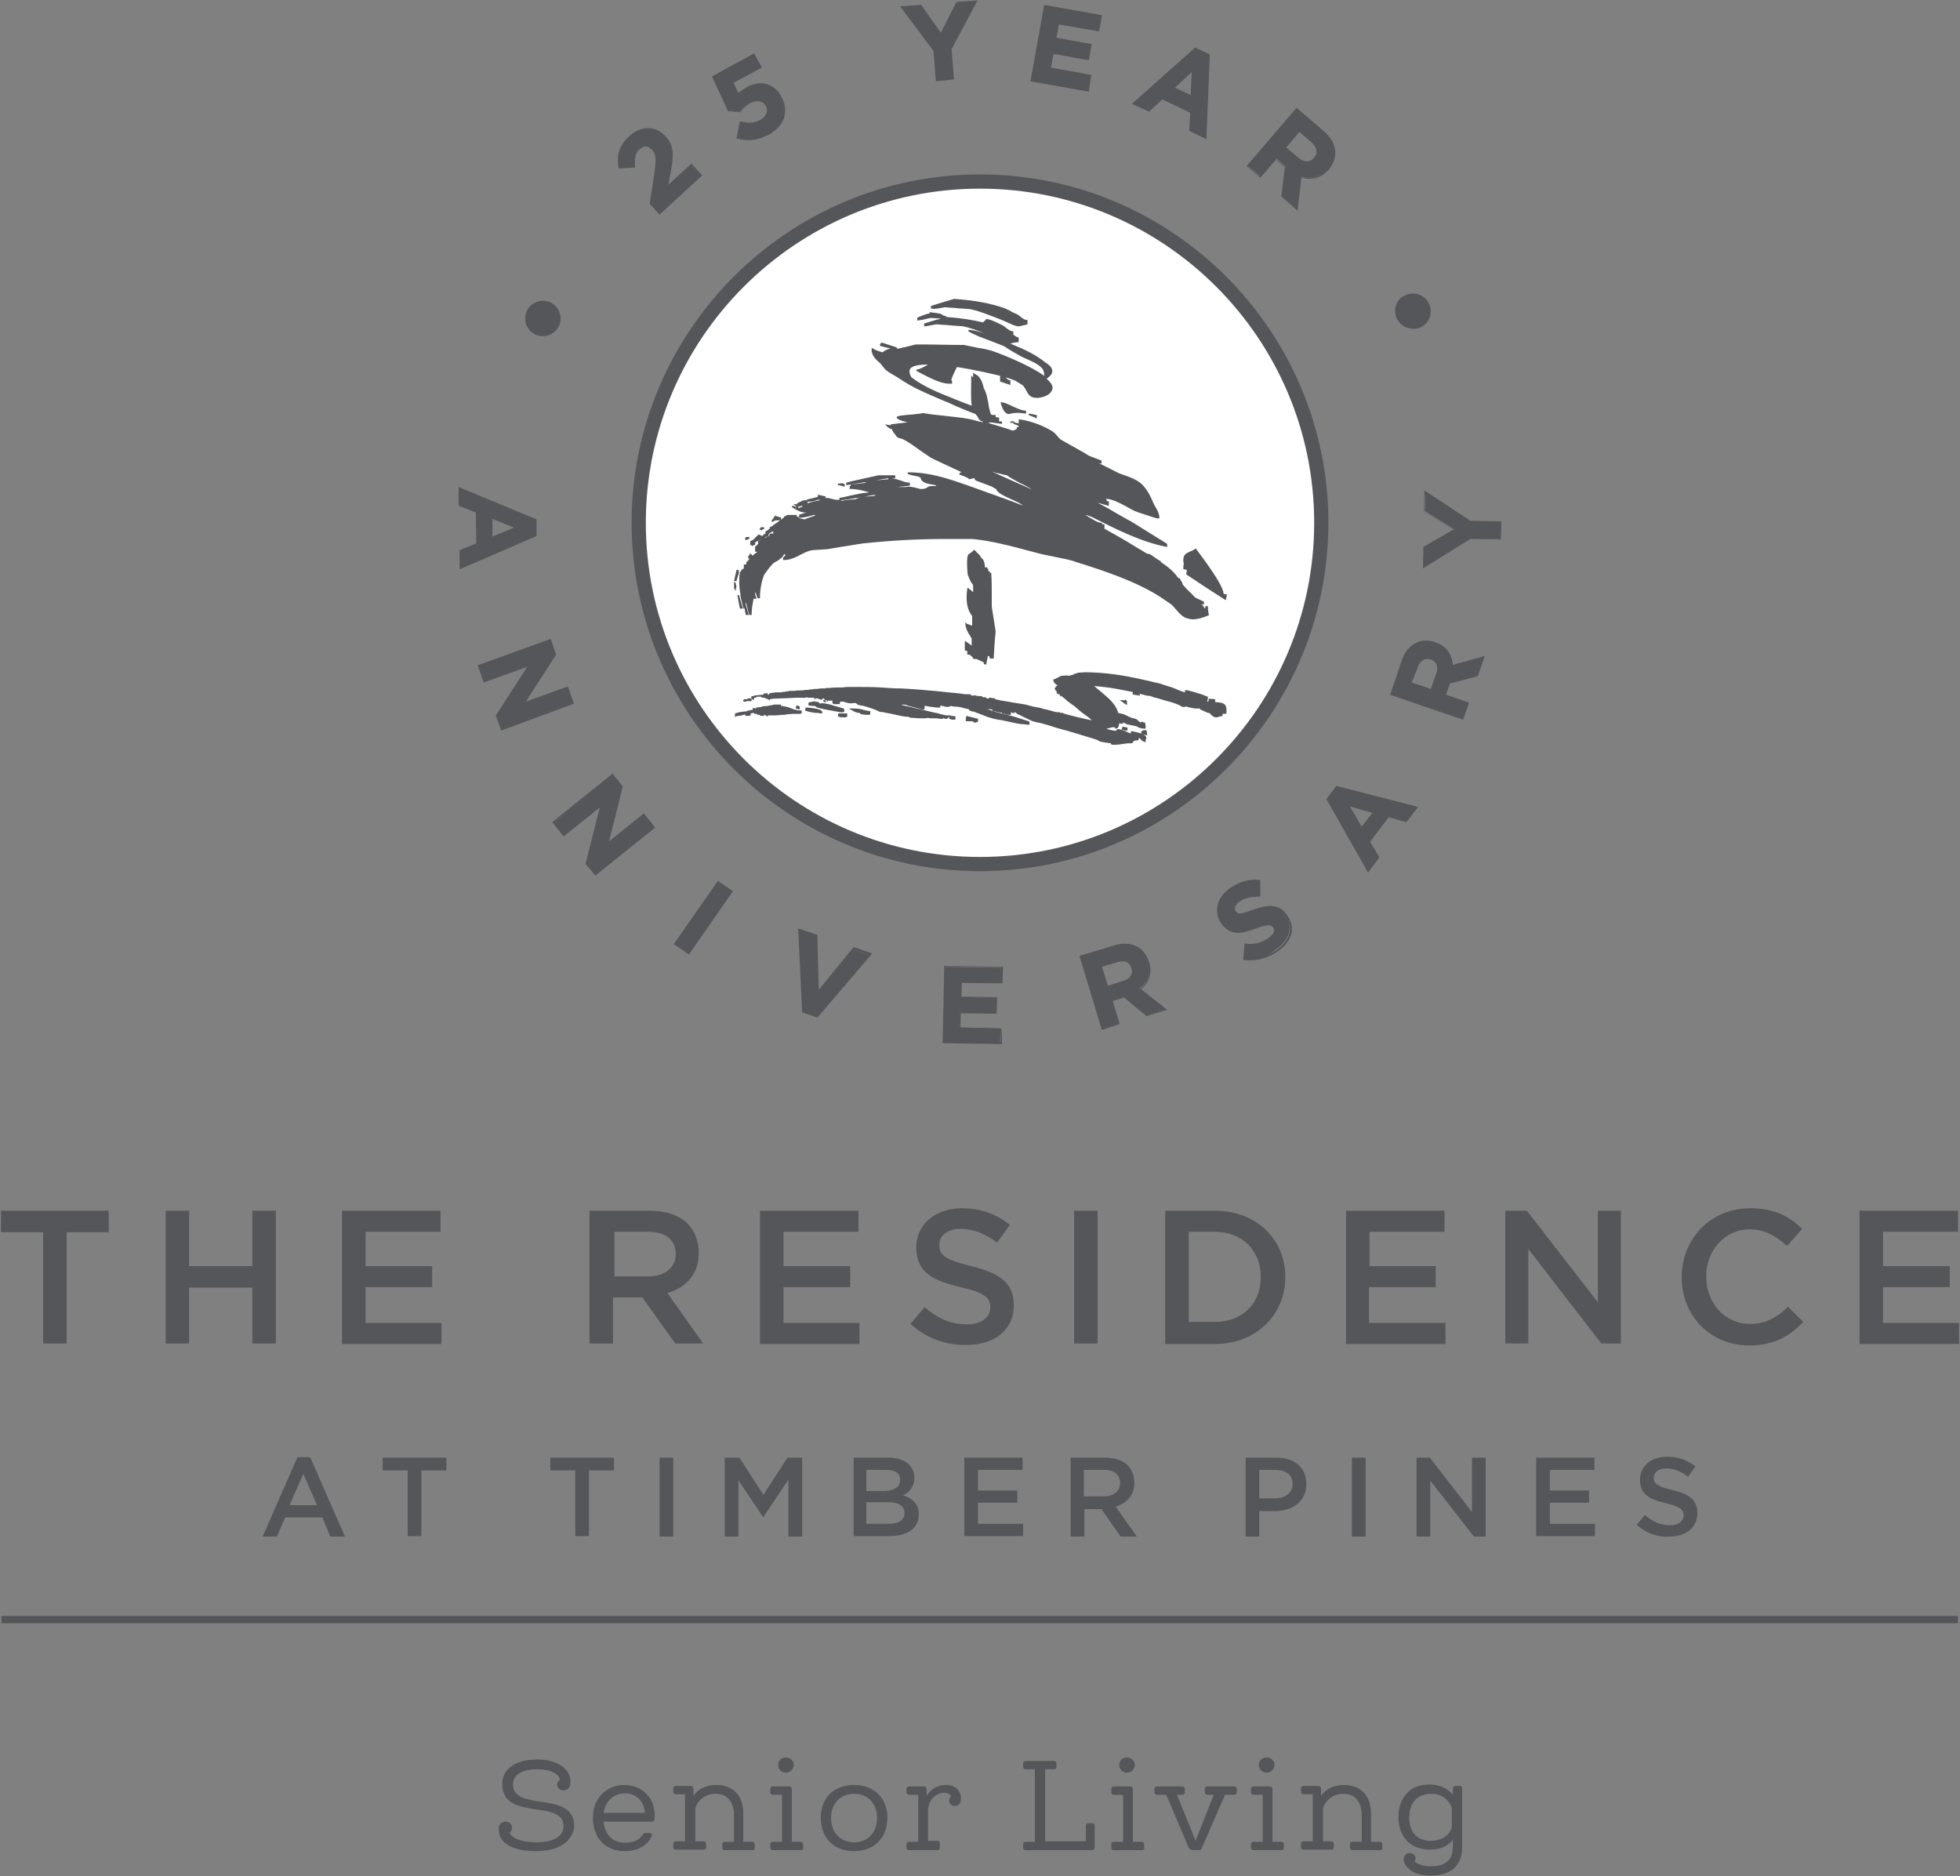 <?xml version="1.0" encoding="utf-8"?>
<!-- Generator: Adobe Illustrator 25.2.3, SVG Export Plug-In . SVG Version: 6.00 Build 0)  -->
<svg version="1.1" id="Layer_1" xmlns="http://www.w3.org/2000/svg" xmlns:xlink="http://www.w3.org/1999/xlink" x="0px" y="0px"
	 viewBox="0 0 400 382.9" style="enable-background:new 0 0 400 382.9;" xml:space="preserve">
<rect x="0" y="0" width="400" height="382.9" fill="#808080" stroke="none"/>
<style type="text/css">
	.st0{fill:#54565A;}
	.st1{fill:#FFFFFF;}
</style>
<g>
	<g>
		<g>
			<path class="st0" d="M8.8,251.5H0.2v-4.4h22v4.4h-8.6v22.7H8.8V251.5z"/>
			<path class="st0" d="M33.8,247.1h4.8v11.3h12.9v-11.3h4.8v27.1h-4.8v-11.4H38.6v11.4h-4.8V247.1z"/>
			<path class="st0" d="M69.8,247.1h20.1v4.3H74.6v7h13.6v4.3H74.6v7.3h15.5v4.3H69.8V247.1z"/>
			<path class="st0" d="M120.5,247.1h12.1c3.4,0,6.1,1,7.8,2.7c1.4,1.5,2.2,3.5,2.2,5.8v0.1c0,4.5-2.7,7.1-6.4,8.2l7.3,10.3h-5.7
				l-6.7-9.4h-6v9.4h-4.8V247.1z M132.3,260.5c3.4,0,5.6-1.8,5.6-4.5v-0.1c0-2.9-2.1-4.5-5.6-4.5h-6.9v9.1H132.3z"/>
			<path class="st0" d="M155.1,247.1h20.1v4.3h-15.3v7h13.6v4.3h-13.6v7.3h15.5v4.3h-20.3V247.1z"/>
			<path class="st0" d="M185.8,270.2l2.9-3.4c2.6,2.2,5.2,3.5,8.6,3.5c2.9,0,4.8-1.4,4.8-3.4v-0.1c0-1.9-1.1-3-6.1-4.1
				c-5.8-1.4-9-3.1-9-8.1v-0.1c0-4.6,3.9-7.9,9.3-7.9c3.9,0,7.1,1.2,9.8,3.4l-2.6,3.6c-2.4-1.8-4.9-2.8-7.4-2.8
				c-2.8,0-4.4,1.4-4.4,3.2v0.1c0,2.1,1.2,3,6.5,4.3c5.7,1.4,8.7,3.4,8.7,7.9v0.1c0,5.1-4,8.1-9.7,8.1
				C193,274.6,189,273.1,185.8,270.2z"/>
			<path class="st0" d="M219.2,247.1h4.8v27.1h-4.8V247.1z"/>
			<path class="st0" d="M237.8,247.1h10.1c8.5,0,14.4,5.8,14.4,13.5v0.1c0,7.6-5.9,13.6-14.4,13.6h-10.1V247.1z M242.6,251.4v18.4
				h5.3c5.7,0,9.4-3.8,9.4-9.1v-0.1c0-5.3-3.7-9.2-9.4-9.2H242.6z"/>
			<path class="st0" d="M274.7,247.1h20.1v4.3h-15.3v7H293v4.3h-13.6v7.3H295v4.3h-20.3V247.1z"/>
			<path class="st0" d="M307.2,247.1h4.4l14.5,18.7v-18.7h4.7v27.1h-4l-14.9-19.3v19.3h-4.7V247.1z"/>
			<path class="st0" d="M343.2,260.7L343.2,260.7c0-7.8,5.8-14.1,14-14.1c5,0,8,1.7,10.6,4.2l-3.1,3.5c-2.2-2-4.5-3.4-7.6-3.4
				c-5.1,0-8.9,4.3-8.9,9.6v0.1c0,5.3,3.8,9.6,8.9,9.6c3.3,0,5.5-1.3,7.8-3.5l3.1,3.1c-2.8,2.9-5.9,4.8-11,4.8
				C349,274.6,343.2,268.5,343.2,260.7z"/>
			<path class="st0" d="M379.5,247.1h20.1v4.3h-15.3v7h13.6v4.3h-13.6v7.3h15.5v4.3h-20.3V247.1z"/>
			<path class="st0" d="M60.7,297.4h2.6l7.1,16.2h-3l-1.6-3.9h-7.6l-1.7,3.9h-2.9L60.7,297.4z M64.7,307.2l-2.8-6.4l-2.8,6.4H64.7z"
				/>
			<path class="st0" d="M83.2,300.1h-5.1v-2.6h13v2.6h-5.1v13.4h-2.8V300.1z"/>
			<path class="st0" d="M117.4,300.1h-5.1v-2.6h13v2.6h-5.1v13.4h-2.8V300.1z"/>
			<path class="st0" d="M134.6,297.5h2.8v16.1h-2.8V297.5z"/>
			<path class="st0" d="M147.9,297.5h3l4.9,7.6l4.9-7.6h3v16.1h-2.8V302l-5.1,7.6h-0.1l-5-7.5v11.5h-2.8V297.5z"/>
			<path class="st0" d="M174.1,297.5h7.2c1.8,0,3.3,0.5,4.2,1.4c0.7,0.7,1.1,1.6,1.1,2.7v0c0,1.9-1.1,3-2.3,3.6
				c1.9,0.6,3.2,1.7,3.2,3.9v0c0,2.9-2.4,4.4-5.9,4.4h-7.4V297.5z M183.7,302c0-1.3-1-2-2.8-2h-4.1v4.3h3.9
				C182.5,304.2,183.7,303.5,183.7,302L183.7,302z M181.3,306.6h-4.5v4.4h4.7c1.9,0,3.1-0.8,3.1-2.2v0
				C184.6,307.4,183.5,306.6,181.3,306.6z"/>
			<path class="st0" d="M196.8,297.5h11.9v2.5h-9.1v4.2h8v2.5h-8v4.3h9.2v2.5h-12V297.5z"/>
			<path class="st0" d="M218.4,297.5h7.2c2,0,3.6,0.6,4.6,1.6c0.8,0.9,1.3,2.1,1.3,3.5v0c0,2.6-1.6,4.2-3.8,4.9l4.3,6.1h-3.3
				l-3.9-5.6h-3.5v5.6h-2.8V297.5z M225.3,305.4c2,0,3.3-1.1,3.3-2.7v0c0-1.7-1.2-2.7-3.3-2.7h-4.1v5.4H225.3z"/>
			<path class="st0" d="M254.2,297.5h6.3c3.8,0,6.1,2.1,6.1,5.4v0c0,3.6-2.9,5.5-6.4,5.5H257v5.2h-2.8V297.5z M260.3,305.8
				c2.1,0,3.5-1.2,3.5-2.9v0c0-1.9-1.4-2.9-3.5-2.9H257v5.8H260.3z"/>
			<path class="st0" d="M275.9,297.5h2.8v16.1h-2.8V297.5z"/>
			<path class="st0" d="M289.2,297.5h2.6l8.6,11.1v-11.1h2.8v16.1h-2.4l-8.9-11.4v11.4h-2.8V297.5z"/>
			<path class="st0" d="M313.5,297.5h11.9v2.5h-9.1v4.2h8v2.5h-8v4.3h9.2v2.5h-12V297.5z"/>
			<path class="st0" d="M334,311.2l1.7-2c1.5,1.3,3.1,2.1,5.1,2.1c1.7,0,2.8-0.8,2.8-2v0c0-1.1-0.6-1.8-3.6-2.5
				c-3.4-0.8-5.3-1.8-5.3-4.8v0c0-2.8,2.3-4.7,5.5-4.7c2.3,0,4.2,0.7,5.8,2l-1.5,2.1c-1.4-1.1-2.9-1.7-4.4-1.7
				c-1.7,0-2.6,0.8-2.6,1.9v0c0,1.2,0.7,1.8,3.8,2.5c3.4,0.8,5.1,2,5.1,4.7v0c0,3-2.4,4.8-5.7,4.8
				C338.3,313.8,335.9,312.9,334,311.2z"/>
		</g>
	</g>
	<rect x="0.3" y="329.8" class="st0" width="399.3" height="1.5"/>
	<g>
		<g>
			<g>
				<path class="st0" d="M109.4,377.8h-0.1c-3.1,0-5.3-0.7-6.5-1.9c-0.7-0.8-1.1-1.7-1-2.8c0-0.8,0.6-1.3,1.4-1.3
					c0.8,0,1.3,0.5,1.3,1.3c0,0.4-0.2,0.7-0.5,0.9c0.3,1,2.1,2,5.5,2c3.5,0,5.5-1.2,5.5-3.3c0-2.6-2.7-3-5.5-3.4c-3.3-0.5-7-1-7-5.2
					c0-3.1,2.7-5,7.2-5h0c2.4,0,4.5,0.7,5.7,2c0.8,0.8,1.1,1.9,1,3c-0.1,0.8-0.6,1.3-1.4,1.3c-0.7,0-1.3-0.5-1.3-1.2
					c0-0.4,0.2-0.8,0.6-0.9c-0.3-1.4-2.1-2.2-4.6-2.2c-3.2,0-5,1.1-5,3.1c0,2.6,2.7,3.1,5.6,3.5c3.2,0.5,6.9,1,6.9,5
					C116.9,375.8,114.1,377.8,109.4,377.8L109.4,377.8z"/>
			</g>
			<g>
				<path class="st0" d="M127.5,377.8c-4,0-6.5-2.7-6.5-6.8c0-4,2.7-6.7,6.5-6.7c1.7,0,3.4,0.7,4.5,1.9c1.2,1.2,1.7,3,1.6,5l0,0
					c0,0.4-0.3,0.6-0.7,0.6h-1.3l-8.4,0c0.2,2.7,1.9,4.3,4.4,4.3c1.2,0,2.7-0.3,3.5-1.6c0.1-0.2,0.3-0.4,0.6-0.4h0.9
					c0.2,0,0.3,0.1,0.4,0.2c0.1,0.1,0.1,0.2,0,0.4C132.2,376.7,130.1,377.8,127.5,377.8z M123.2,370h8.4c-0.2-2.9-2.3-4-4-4
					C125.3,366,123.5,367.6,123.2,370z"/>
			</g>
			<g>
				<path class="st0" d="M153.6,377.6h-5.7c-0.3,0-0.5-0.2-0.5-0.5v-0.7c0-0.3,0.2-0.5,0.5-0.5h1.9v-5.4c0-2.8-1.4-4.4-3.8-4.4
					c-1.9,0-3.6,1.2-4.1,3v6.7h1.7c0.3,0,0.5,0.2,0.5,0.5v0.7c0,0.3-0.2,0.5-0.5,0.5h-5.7c-0.3,0-0.5-0.2-0.5-0.5v-0.7
					c0-0.3,0.2-0.5,0.5-0.5h1.9v-9.6h-1.9c-0.3,0-0.5-0.2-0.5-0.5v-0.7c0-0.3,0.2-0.5,0.5-0.5h3c0.4,0,0.6,0.2,0.6,0.6v1.4
					c1.1-1.5,2.7-2.2,4.7-2.2c3.4,0,5.5,2.2,5.5,5.8v5.8h1.8c0.3,0,0.5,0.2,0.5,0.5v0.7C154.1,377.4,153.9,377.6,153.6,377.6z"/>
			</g>
			<g>
				<path class="st0" d="M163.4,377.6h-5.7c-0.3,0-0.5-0.2-0.5-0.5v-0.7c0-0.3,0.2-0.5,0.5-0.5h1.9v-9.6h-1.9
					c-0.3,0-0.5-0.2-0.5-0.5v-0.7c0-0.3,0.2-0.5,0.5-0.5h3.3c0.4,0,0.6,0.2,0.6,0.6v10.7h1.8c0.3,0,0.5,0.2,0.5,0.5v0.7
					C164,377.4,163.7,377.6,163.4,377.6z M160.4,361.8c-0.9,0-1.6-0.7-1.6-1.6c0-0.9,0.7-1.5,1.6-1.5c0.9,0,1.6,0.7,1.6,1.5
					C162,361,161.3,361.8,160.4,361.8z"/>
			</g>
			<g>
				<path class="st0" d="M174.3,377.8L174.3,377.8c-4.1,0-6.8-2.7-6.8-6.8c0-4.1,2.7-6.7,6.8-6.7h0c4.1,0,6.8,2.7,6.8,6.7
					C181.1,375.1,178.4,377.8,174.3,377.8z M174.3,366.1c-2.8,0-4.7,2-4.7,4.9c0,3,1.9,5,4.7,5c2.8,0,4.7-2,4.7-5
					C179,368.1,177.1,366.1,174.3,366.1z"/>
			</g>
			<g>
				<path class="st0" d="M191.3,377.6h-5.8c-0.3,0-0.5-0.2-0.5-0.5v-0.7c0-0.3,0.2-0.5,0.5-0.5h1.9v-9.6h-1.9
					c-0.3,0-0.5-0.2-0.5-0.5v-0.7c0-0.3,0.2-0.5,0.5-0.5h3c0.4,0,0.6,0.2,0.6,0.6v1.3c0.9-1.4,2.3-2.2,4-2.2c1,0,1.8,0.3,2.4,1
					c0.5,0.6,0.7,1.4,0.6,2.2l0,0c-0.1,0.7-0.6,1.1-1.3,1.1c-0.6,0-1.1-0.5-1.1-1.1c0-0.4,0.2-0.7,0.4-0.9c-0.2-0.4-0.7-0.7-1.4-0.7
					c-1.4,0-3,1.1-3.3,3.2l0,6.6h1.9c0.3,0,0.5,0.2,0.5,0.5v0.7C191.8,377.4,191.6,377.6,191.3,377.6z"/>
			</g>
			<g>
				<path class="st0" d="M222.8,377.6h-13.5c-0.3,0-0.5-0.2-0.5-0.5v-0.7c0-0.3,0.2-0.5,0.5-0.5h1.9v-14.8h-1.9
					c-0.3,0-0.5-0.2-0.5-0.5v-0.7c0-0.3,0.2-0.5,0.5-0.5h5.8c0.3,0,0.5,0.2,0.5,0.5v0.7c0,0.3-0.2,0.5-0.5,0.5h-1.8v14.7h8.3v-3.2
					c0-0.3,0.2-0.5,0.5-0.5h0.8c0.3,0,0.5,0.2,0.5,0.5v4.4C223.4,377.3,223.2,377.6,222.8,377.6z"/>
			</g>
			<g>
				<path class="st0" d="M233,377.6h-5.7c-0.3,0-0.5-0.2-0.5-0.5v-0.7c0-0.3,0.2-0.5,0.5-0.5h1.9v-9.6h-1.9c-0.3,0-0.5-0.2-0.5-0.5
					v-0.7c0-0.3,0.2-0.5,0.5-0.5h3.3c0.4,0,0.6,0.2,0.6,0.6v10.7h1.8c0.3,0,0.5,0.2,0.5,0.5v0.7C233.6,377.4,233.4,377.6,233,377.6z
					 M230,361.8c-0.9,0-1.6-0.7-1.6-1.6c0-0.9,0.7-1.5,1.6-1.5c0.9,0,1.6,0.7,1.6,1.5C231.6,361,230.9,361.8,230,361.8z"/>
			</g>
			<g>
				<path class="st0" d="M244.6,377.6h-1.2c-0.4,0-0.6-0.2-0.8-0.5l-4.6-10.8h-1.9c-0.3,0-0.5-0.2-0.5-0.5l0-0.7
					c0-0.3,0.2-0.5,0.5-0.5h5.2c0.3,0,0.5,0.2,0.5,0.5v0.7c0,0.3-0.2,0.5-0.5,0.5h-1.1l3.8,9.4l3.7-9.4h-1.3c-0.3,0-0.5-0.2-0.5-0.5
					v-0.7c0-0.3,0.2-0.5,0.5-0.5h5.5c0.3,0,0.5,0.2,0.5,0.5v0.7c0,0.3-0.2,0.5-0.5,0.5h-1.9l-4.7,10.8
					C245.3,377.4,245,377.6,244.6,377.6z"/>
			</g>
			<g>
				<path class="st0" d="M261.5,377.6h-5.7c-0.3,0-0.5-0.2-0.5-0.5v-0.7c0-0.3,0.2-0.5,0.5-0.5h1.9v-9.6h-1.9
					c-0.3,0-0.5-0.2-0.5-0.5v-0.7c0-0.3,0.2-0.5,0.5-0.5h3.3c0.4,0,0.6,0.2,0.6,0.6v10.7h1.8c0.3,0,0.5,0.2,0.5,0.5v0.7
					C262.1,377.4,261.8,377.6,261.5,377.6z M258.5,361.8c-0.9,0-1.6-0.7-1.6-1.6c0-0.9,0.7-1.5,1.6-1.5c0.9,0,1.6,0.7,1.6,1.5
					C260.1,361,259.4,361.8,258.5,361.8z"/>
			</g>
			<g>
				<path class="st0" d="M281.7,377.6h-5.7c-0.3,0-0.5-0.2-0.5-0.5v-0.7c0-0.3,0.2-0.5,0.5-0.5h1.9v-5.4c0-2.8-1.4-4.4-3.8-4.4
					c-1.9,0-3.6,1.2-4.1,3v6.7h1.7c0.3,0,0.5,0.2,0.5,0.5v0.7c0,0.3-0.2,0.5-0.5,0.5h-5.7c-0.3,0-0.5-0.2-0.5-0.5v-0.7
					c0-0.3,0.2-0.5,0.5-0.5h1.9v-9.6H266c-0.3,0-0.5-0.2-0.5-0.5v-0.7c0-0.3,0.2-0.5,0.5-0.5h3c0.4,0,0.6,0.2,0.6,0.6v1.4
					c1.1-1.5,2.7-2.2,4.7-2.2c3.4,0,5.5,2.2,5.5,5.8v5.8h1.8c0.3,0,0.5,0.2,0.5,0.5v0.7C282.2,377.4,282,377.6,281.7,377.6z"/>
			</g>
			<g>
				<path class="st0" d="M292,382.8c-3.9,0-5.3-1.9-5.5-3c-0.1-0.5,0-0.9,0.3-1.2c0.2-0.3,0.5-0.4,0.9-0.4c0.8,0,1.2,0.6,1.2,1.1
					c0,0.2-0.1,0.4-0.2,0.6c0.5,0.5,1.6,1,3.3,1c3,0,4.5-1.3,4.5-4v-1.4c-0.8,1-2.2,2-4.7,2c-3.9,0-6.4-2.6-6.4-6.6
					c0-4.1,2.4-6.7,6.3-6.7c2,0,3.7,0.7,4.8,2.1v-1.3c0-0.3,0.2-0.5,0.5-0.5h0.9c0.3,0,0.5,0.2,0.5,0.5V377
					C298.5,380.6,296.1,382.8,292,382.8z M292.1,366.1c-2.8,0-4.5,1.8-4.5,4.9c0,3,1.7,4.7,4.4,4.7c2.1,0,3.7-1,4.3-2.7v-3.9
					C295.7,367.2,294.2,366.1,292.1,366.1z"/>
			</g>
		</g>
	</g>
	<path class="st0" d="M270.2,106.7c0,38.8-31.4,70.2-70.2,70.2c-38.8,0-70.2-31.4-70.2-70.2s31.4-70.2,70.2-70.2
		C238.8,36.5,270.2,67.9,270.2,106.7"/>
	<path class="st1" d="M270.2,106.7c0,38.8-31.4,70.2-70.2,70.2c-38.8,0-70.2-31.4-70.2-70.2s31.4-70.2,70.2-70.2
		C238.8,36.5,270.2,67.9,270.2,106.7"/>
	<g id="Stroked_Circle_3_">
		<path class="st0" d="M200,38.5c37.6,0,68.2,30.6,68.2,68.2s-30.6,68.2-68.2,68.2c-37.6,0-68.2-30.6-68.2-68.2S162.4,38.5,200,38.5
			 M200,35.6c-39.2,0-71.1,31.9-71.1,71.1s31.9,71.1,71.1,71.1c39.2,0,71.1-31.9,71.1-71.1S239.2,35.6,200,35.6L200,35.6z"/>
	</g>
	<g>
		<path class="st0" d="M152.9,142.5c-0.1,0-0.1,0-0.2,0.1l-0.2,0v0h0v0.1h-0.4l-0.1,0c-0.1,0-0.1,0-0.2,0.1l-0.1,0v0.4l0.2,0
			c0.2,0,0.4,0,0.6-0.1l0.1,0v-0.1h0v0c0.1,0,0.1,0.1,0.2,0.1c0.1,0,0.1,0,0.2,0c0,0,0.1,0,0.1,0h0.2v-0.1h0.1v-0.4L152.9,142.5
			L152.9,142.5z"/>
		<path class="st0" d="M168.4,142.9h-0.4l0,0.3c0.1,0,0.2,0,0.3,0.1l0.2,0.1V142.9z"/>
		<path class="st0" d="M200.8,135.5c0,0,0.1,0.1,0.2,0.1c0.1,0,0.1,0,0.2,0h0.1l0-0.1c0.1-0.5,0.2-1,0.3-1.6h0.3
			c0,0.1,0,0.2,0.1,0.4l0,0.1h0.8l0-0.2c0.1-1.8,0.2-3.5,0.4-5.3l-0.3-1.9c-0.2-1.1-0.3-2.1-0.5-3.2l0-2.6c0-1.4,0-2.7-0.1-4.1
			l0-0.2H202v-0.3h-0.3c0-0.1,0-0.2,0-0.2l0-0.3h-0.2v-0.3H201c0,0,0,0,0-0.1l0-0.2h0c-0.1-0.7-0.2-1.3-0.8-1.7
			c-0.1-0.3-0.4-0.7-0.7-0.9l-0.2-0.2l0,0c-0.1-0.2-0.3-0.3-0.4-0.4l-0.1-0.1l-0.1,0.1c-0.2,0.2-0.4,0.4-0.7,0.6l-0.3,0.2
			c0,0-0.1,0-0.1,0.1c-0.4,0.5-0.2,3.6-0.1,4.1l0.2,0.5c0.1,0.3,0.3,0.6,0.4,0.9l0,0.1h0.1c0,0.1,0.1,0.1,0.1,0.2v0.1h0.1
			c0.1,0.1,0.1,0.2,0.2,0.4l0,0.1c0,0.4,0,0.8,0,1.3c-0.1-0.1-0.1-0.2-0.2-0.2l-0.4-0.4l0,0.1c-0.1-0.1-0.2-0.2-0.3-0.3l-0.2-0.2
			l-0.1,0.3c-0.3,2.1-0.1,3.9,0.7,5.1l0,0.1h0.1c0.1,0.2,0.2,0.3,0.2,0.5c0,0.6,0,1.2,0,1.8c-0.1,0-0.2-0.1-0.3-0.1
			c-0.2-0.1-0.5-0.2-0.8-0.3L197,127l0,0.3c0.1,1,0.5,1.8,1,2.5c0.1,0.2,0.2,0.4,0.3,0.5l0,1c0,0.2,0,0.4,0,0.5c0,0-0.1-0.1-0.1-0.1
			l-0.8-0.6v0c-0.1,0-0.1-0.1-0.2-0.1l-0.3-0.2v2h0.2c0.1,0,0.2,0,0.3,0.1v0.7h0.3c0.2,0,0.3,0.1,0.5,0.3c0,0,0,0,0.1,0c0,0,0,0,0,0
			v0.1l0.2,0.1c0,0.1,0,0.2,0.1,0.3c0.1,0.1,0.2,0.1,0.3,0.1c0.1,0,0.1,0,0.2,0c0,0,0.1,0,0.2,0l1.5,0.7c0,0,0,0.1,0,0.1
			C200.7,135.3,200.7,135.4,200.8,135.5z"/>
		<path class="st0" d="M192.3,62.8l0.5-0.1c0.9,0.1,1.8,0.1,2.6,0.2c0.9,0.1,1.8,0.1,2.6,0.2c2,0.4,3.8,1.2,5.7,1.9
			c0.4,0.2,0.8,0.3,1.2,0.5c0.3,0.1,0.6,0.3,0.9,0.4c0.7,0.3,1.4,0.7,2.2,0.7l0,0l0,0c0.4-0.1,0.8-0.2,1.3-0.3l0.4-0.1v-0.9h-0.2
			c-0.4,0-0.9-0.4-1.3-0.7c-0.2-0.2-0.5-0.4-0.7-0.5c-0.5-0.2-1-0.4-1.4-0.7l-1.1-0.5c-2.9-1-6-1.6-10.3-1.9l0,0l0,0
			c-0.7,0.2-1.3,0.4-2,0.6c-0.9,0.3-1.7,0.5-2.6,0.8l-0.1,0v0.6l0.2,0C191,63.1,191.7,62.9,192.3,62.8z"/>
		<path class="st0" d="M209.2,84.4l0.2,0v-0.6h-0.2c-0.6,0-1.5-0.4-2.4-0.8c-0.8-0.4-1.7-0.8-2.3-0.9l-0.3,0l0.1,0.4
			c0.2,0.7,0.7,2,1.6,2h0c0.2,0,0.3-0.1,0.5-0.1c0.2,0,0.3-0.1,0.5-0.1C207.7,84.2,208.5,84.3,209.2,84.4z"/>
		<path class="st0" d="M209.9,84.7c0.5,0.2,1,0.4,1.5,0.6l0.2,0.1v-0.7l-0.1,0c-0.5-0.1-1-0.2-1.5-0.3L209.9,84.7z"/>
		<path class="st0" d="M172.2,99.3l0.2,0v-0.2c0-0.1,0-0.2-0.1-0.3c-0.2-0.2-0.6-0.2-1-0.1c-0.1,0-0.2,0-0.3,0l0,0.3
			c0.2,0,0.4,0.1,0.6,0.1C171.8,99.2,172,99.2,172.2,99.3z"/>
		<path class="st0" d="M157.7,106.5h0.2v-0.2c0,0,0.1,0,0.1,0c0.2,0,0.3-0.1,0.3-0.1l0.1,0c0.1,0,0.2,0,0.3,0l0.7,0v-0.6l-0.1,0
			c-0.3-0.1-0.7-0.2-1-0.3l-0.2-0.1v0.3h-0.2v0.2c0,0,0,0.1,0.1,0.1h-0.3v0.2c-0.1,0.1-0.2,0.1-0.2,0.2
			C157.4,106.5,157.6,106.5,157.7,106.5z"/>
		<path class="st0" d="M155.4,108.2h0.2V108c0,0,0.1,0,0.1,0c0.2,0,0.3-0.1,0.3-0.1l-0.1-0.3h-0.7v0.2c-0.1,0.1-0.2,0.1-0.2,0.2
			C155.1,108.2,155.3,108.2,155.4,108.2z"/>
		<path class="st0" d="M241.5,116l0,0.2l0.2,0c0.2,0,0.3,0.1,0.4,0.1c0,0,0.1,0,0.1,0c0,0,0,0.1,0,0.2c0,0.1-0.1,0.3-0.1,0.6l0,0.1
			l0.1,0.1c1.2,0.8,2.4,1.6,3.6,2.4c1.4,0.9,2.8,1.8,4.2,2.7l0.2,0.1l0-0.2c0-0.2,0.1-0.3,0.1-0.5l0.1-0.5l-0.2,0
			c-0.1,0-0.2,0-0.3-0.1l-0.2,0c0-1.2-1.8-4.1-5.4-8.9l-0.3-0.4l-0.1,0.1c-0.2,0.2-0.6,0.4-0.9,0.5c-0.6,0.3-1.2,0.5-1.4,1.1l0,0
			c-0.2,0.7-0.1,1.1,0,1.5C241.5,115.3,241.5,115.5,241.5,116z"/>
		<rect x="206.2" y="86" class="st0" width="0.8" height="0.3"/>
		<path class="st0" d="M152.4,110.2h0.2V110c0,0,0.1,0,0.1,0c0.2,0,0.3-0.1,0.3-0.1l-0.1-0.3h-0.7v0.2c-0.1,0.1-0.2,0.1-0.2,0.2
			C152.1,110.2,152.3,110.2,152.4,110.2z"/>
		<path class="st0" d="M151.1,121.2v0.3h0c0.2,1.2,0.5,2.2,0.6,2.6l0,0.1h0.3c0,0.1,0,0.1,0,0.2v0.1h0l0.2,1h0.6l-0.6-2.1
			c0-0.2,0-0.4,0-0.6c0.2,0.8,0.4,1.6,0.6,2.4l0.1,0.3h0.5v-0.2c0-1.1,0.2-2.1,0.4-3.1h0.6l-0.3-1c0-0.1,0-0.2,0.1-0.3
			c0.1,0.3,0.2,0.6,0.3,0.9l0.1,0.3h0.5v-0.2c0-1.6,0.3-3.1,0.8-4.5c0.5-0.7,1-1.5,1.7-2.2c0.2-0.3,0.6-0.5,1-0.7
			c0.6-0.4,1.2-0.8,1.4-1.4h0.1c0.1,0.1,0.1,0.1,0.2,0.2v0.1c-0.1,0-0.1,0-0.2,0.1c-0.1,0.1-0.1,0.1-0.1,0.2c0,0,0,0,0,0h-0.2v0.6
			h0.2c1.2,0,2.3-0.5,3.4-1.1c0.8-0.4,1.6-0.8,2.3-0.9c0.4,0,0.9-0.1,1.3-0.1c0.6,0,1.2-0.1,1.8-0.1l2.9-0.5c1.5-0.2,3-0.5,4.5-0.7
			c5.7-0.6,11.1-0.9,17.1-0.9c0.9,0,1.8,0,2.6,0c0.9,0,1.8,0,2.6,0c3.9,0.4,7.7,1.4,11.4,2.4c0.9,0.2,1.8,0.5,2.7,0.7
			c1,0.2,1.9,0.4,2.9,0.6c1.4,0.3,2.8,0.5,4.1,1c6.1,1.9,12,3.9,17,7l2.5,1.7c0.3,0.3,0.6,0.6,0.9,1c0.7,0.8,1.4,1.6,2.3,1.8
			c0.3,0.1,0.7,0.2,1.1,0.2c1.1,0,2.3-0.4,3.2-0.8l0.1,0l0-0.1c-0.1-0.6-0.2-1.2-0.2-1.7l0-0.1h-0.5v0.2c0,0.2,0,0.2-0.1,0.3
			c0,0,0,0,0,0c-0.2-0.3-0.4-0.6-0.7-0.9c0.1,0,0.2,0,0.3,0.1l0.2,0v-0.6l-1.7-0.8c-0.2-0.2-0.4-0.3-0.5-0.5
			c-0.8-0.8-1.6-1.5-2.2-2.3c0,0,0-0.1,0-0.1v-0.1l-0.1-0.2c0,0,0-0.1-0.1-0.1c-0.1-0.2-0.2-0.4-0.3-0.6l0-0.1h-0.1
			c-0.1,0-0.1,0-0.2,0c0,0,0-0.1-0.1-0.1c-0.7-1.1-2-2.2-3.5-3.2v-0.2l-0.1,0c-0.5-0.3-1-0.6-1.4-0.9l-0.4-0.3
			c-0.3-0.2-0.6-0.3-0.9-0.3c-0.5-0.3-1-0.6-1.5-0.9c-0.6-0.3-1.1-0.7-1.5-0.9c-1.9-1.2-3.8-2.2-5.7-3.3V107H225c0,0-0.1,0-0.1,0
			c0,0,0-0.1,0-0.1v-0.2h-0.2c-0.7,0-2-0.9-3.2-1.6c0.2,0,0.8,0.2,1.3,0.4c4.6,2.3,9.7,5,15.2,6.1l0.2,0v-0.6l-7.4-4.6
			c-1.2-0.6-2.3-1.3-3.4-1.9c-1.1-0.7-2.3-1.3-3.4-1.9c0.7,0.2,1.4,0.4,2.1,0.6l0.2,0v-0.9h-0.2c-0.2,0-0.2,0-0.3-0.3
			c0-0.1,0-0.1-0.1-0.2l0,0c1.5,0.1,2.9,0.9,4.2,1.6c0.7,0.4,1.4,0.8,2.2,1.1c1.3,0.4,2.6,0.9,4,1.3l0.5,0v-0.2
			c0-0.6-0.3-1.3-0.6-1.8c-0.1-0.2-0.2-0.3-0.3-0.5c-0.1-0.2-0.2-0.4-0.3-0.6c-0.6-1.4-1.2-2.7-2.4-3.9c-1-0.9-2.3-1.4-3.5-1.8
			c-0.6-0.2-1.2-0.4-1.7-0.7c-0.6-0.3-1.2-0.6-1.8-0.9c-0.6-0.3-1.2-0.6-1.8-0.9c0.1,0,0.3,0.1,0.4,0.1l0.2,0v-0.6l-2.1-0.8
			c-0.3-0.1-0.7-0.3-1-0.5c0,0-0.1-0.1-0.1-0.1c-1.6-0.9-3.2-1.8-4.8-2.7c-0.4-0.2-0.7-0.5-1-0.9c-0.3-0.3-0.5-0.6-0.9-0.9
			c-1.9-1.2-4.5-2.2-6.8-2.5l-0.2,0l0,0.2c0,0.2,0,0.4,0,0.6c-0.3-0.1-0.7-0.1-1-0.2l-0.1,0.3c0.4,0.1,0.7,0.3,1.1,0.4
			c0,0.1-0.1,0.2-0.2,0.3h-0.2v0.3h0c-0.2,0.2-0.5,0.3-0.8,0.4c-1.7-0.6-3.4-1.1-5.1-1.6c0,0,0.1,0,0.1,0c0.2,0,0.3-0.1,0.5-0.1
			c0.7,0.1,1.4,0.2,2.1,0.3l0.2,0V86h-0.2c-0.1,0-0.3,0-0.4,0v-0.8h-0.3c-0.2,0-0.3-0.1-0.4-0.1v-0.4h-0.2c-0.2,0-0.5,0-0.7-0.1
			c0,0-0.1-0.1-0.1-0.1c-0.2-0.6-0.4-1.4-0.5-2.2c-0.2-1.1-0.4-2.2-0.9-3c-0.3-1.3-0.7-2.4-1.7-2.9l-0.5-0.3v0.6c0,0.1,0,0.2,0,0.3
			c-0.1,0-0.1-0.1-0.2-0.2l-0.2-0.1v0.3c0,0.2,0,0.6,0,1c0,1.3-0.1,3.2,0.1,4.8l-1.6-0.6c-0.7-0.3-1.3-0.5-2-0.8
			c-3-1.2-6.1-2.4-8.7-4.4c-0.3-0.5-0.6-1.3-0.2-1.8c0.5-0.6,1.9-0.8,3.6-0.8c-1,0.6-1.8,1-2.3,1c0,0,0,0,0,0l-0.1,0.3
			c0.2,0.1,0.4,0.2,0.6,0.3c1.7,0.9,4.3,2.3,6,2.3h0.7l0-0.6l-0.1,0c-0.2-0.2,0.5-1.6,1.1-2.8c3.1,0.5,6.4,1.2,8.8,1.8v1.2l0.1,0
			c0.6,0.2,1.2,0.4,1.8,0.6l0.2,0.1v-1h-0.2c-0.2,0-0.5-0.3-0.8-0.6c0.9,0.3,1.6,0.5,2,0.7c0.5,0.3,1,0.6,1.6,1
			c0.3,0.4,0.5,0.7,0.7,1.1c0.4,0.8,0.8,1.4,2.1,1.4c0.1,0,0.2,0,0.3,0c0.9-0.1,2.6-0.5,2.9-1.9c0.1-0.6-0.4-1.3-1.2-2
			c0.3-0.2,0.6-0.5,0.9-0.8c0.7-1.1-0.2-1.8-0.8-2.3l-0.2-0.1c-2.1-1.7-4.2-2.7-6.9-3.8c-0.2-0.1-0.4-0.2-0.6-0.3
			c0.1,0,0.2,0.1,0.3,0.1l0,0l0,0c0.3-0.1,0.7-0.2,1-0.2l0.6-0.1v-0.9H208c-0.4,0-0.8-0.3-1.2-0.6v-0.7h-0.2c-0.4,0-0.9-0.4-1.3-0.7
			c-0.2-0.2-0.5-0.4-0.7-0.5c-1-0.5-2.1-1.1-3.2-1.3l-0.1,0l-0.1,0.1c-0.2,0.3-0.4,0.4-0.6,0.6c-2.1-0.5-4.5-0.9-7.4-1.1l0,0l0,0
			c0,0-0.1,0-0.1,0v-0.2h-0.2c-0.2,0-0.5-0.2-0.7-0.3c-0.1-0.1-0.3-0.2-0.4-0.2l-2.1-0.3v0.3c-0.6,0-1.1,0.3-1.7,0.5
			c-0.3,0.1-0.5,0.2-0.7,0.3l-0.1,0v0.6l0.2,0c0.7-0.1,1.3-0.2,2-0.4l0.5-0.1c0.7,0,1.4,0.1,2.1,0.1c-0.2,0.1-0.5,0.2-0.7,0.2
			c-0.9,0.3-1.7,0.5-2.6,0.8l-0.1,0v0.6l0.2,0c0.8-0.1,1.5-0.3,2.3-0.4l0.2,0c0.9,0.1,1.8,0.1,2.6,0.2c0.9,0.1,1.8,0.1,2.6,0.2
			c1.6,0.3,3,0.9,4.4,1.4c-1-0.3-2.1-0.6-3.2-0.7l-0.1,0.3c1.3,0.8,2.8,1.3,4.1,1.8c1,0.4,2.1,0.8,3.1,1.2l1.6,1
			c0.7,0.4,1.5,0.9,2.3,1.3c0.3,0.1,0.6,0.3,0.9,0.4c1.1,0.5,2.3,1,3.1,1.9c0.3,0.4,0.4,0.8,0.4,1.5h0c-3.3-2.4-9.9-4.9-11-5.2
			c-0.8-0.2-1.6-0.4-2.5-0.5c-0.8-0.2-1.6-0.3-2.4-0.5l-0.4-0.1l0,0c-0.1,0-0.3,0-0.5,0c-2.7,0-5.5-0.1-8.2-0.1l-1.2,0l0,0
			c-0.8,0.2-1.6,0.4-2.4,0.6l-0.1,0c-0.3,0.1-0.6,0.1-0.8,0.2l-0.3,0.1v-0.1h-0.2c0,0-0.1,0-0.1,0c0,0,0-0.1,0-0.1v-0.1l-3.1-1V70
			c-0.1,0-0.1,0-0.2,0.1c-0.1,0.1-0.1,0.1-0.1,0.2c0,0,0,0.1,0,0.2v0.1l1.6,0.4c0.2,0,0.4,0.1,0.6,0.1c-0.6,0.1-1.2,0.4-1.7,0.8
			c-0.7-0.2-1.4-0.4-2-0.8l-0.2-0.1l0,0.2c-0.1,0.5,0.1,1.1,0.5,1.7c0.3,0.4,0.8,0.9,1.3,1.3c0.3,0.4,0.6,0.8,0.7,0.9
			c0.6,0.7,1.2,1,1.9,1.4c0.3,0.2,0.7,0.4,1,0.6c3,2.1,6.1,3.3,9.3,4.7c0.8,0.3,1.5,0.6,2.3,1c1.4,0.6,2.8,1.2,4.2,1.7
			c0.1,0.2,0.2,0.3,0.3,0.4c0,0,0.1,0,0.1,0.1c0.1,0.3,0.3,0.6,0.4,0.7c0.2,0.2,0.4,0.3,0.6,0.3c0,0.1,0.1,0.1,0.1,0.2
			c-1-0.2-1.9-0.5-2.9-0.7c-1.5-0.3-3.1-0.4-4.6-0.6c-1.6-0.2-3.2-0.3-4.7-0.6l0,0l0,0c-0.3,0.1-1.3,0.2-2.3,0.3
			c-2.5,0.2-3.1,0.3-3.1,0.6l0,0.1l0.1,0.1c0.1,0.1,0.2,0.1,0.3,0.2l0,0c0.5,0.3,1.1,0.4,1.8,0.6l-3.4,0.4v0.1c0,0,0,0.1,0,0.1
			c-0.2,0-0.4-0.1-0.7-0.1l-0.5-0.1l0.4,0.4c0.3,0.3,0.6,0.5,1,0.6c0.2,0.5,0.5,0.9,0.8,1.2c0.1,0.4,0.6,0.6,1,0.7
			c0.1,0,0.3,0.1,0.4,0.1c1.2,0.6,2.3,1.4,3.4,2.2c0.9,0.6,1.8,1.3,2.7,1.8c2,0.9,4,1.9,6,2.8c-0.1,0-0.2,0-0.3,0
			c-0.1,0.1-0.2,0.2-0.2,0.4l0,0.1l0.1,0c0,0,1.3,0.4,1.8,0.8l0.1,0.1l0.1,0c0.3-0.1,0.7-0.2,1-0.2c0,0,0,0,0,0c0,0.2,0,0.3,0.3,0.5
			l0.8,0.3c0.8,0.3,1.6,0.6,2.4,0.9c0.3,0.2,0.6,0.4,0.9,0.5c0.2,0.8,1.6,1.4,3.1,2.1c0.9,0.4,1.8,0.8,2.4,1.3c-3-1.2-6-2.2-9-3.3
			l-2.5-0.9c-3.8-1.3-7.4-2.6-12-2.6l-0.1,0.3c0.4,0.2,0.9,0.3,1.4,0.4c0.4,0.1,0.8,0.1,1.1,0.3c0.2,0.1,0.2,0.1,0.2,0.2
			c0,0.2,0.1,0.5,0.8,0.9c0.5,0.2,1,0.3,1.5,0.4c0.3,0,0.6,0.1,0.9,0.2H191v0.1c-0.2,0-0.4,0-0.5,0c-0.1,0-0.3,0-0.4,0
			c-0.4,0-0.6,0.1-0.9,0.3c-0.2,0.1-0.5,0.3-1,0.3c-0.1,0-0.3,0-0.4,0c-1.3-0.4-2.4-0.6-3-0.4h-1.6c0.6-0.1,1.2-0.1,1.8-0.2l0.7-0.1
			v-0.6h-0.2c-0.5,0-1-0.2-1.6-0.4c-0.6-0.2-1.2-0.4-2-0.5c0,0,0.2,0,0.3,0c0.1,0,0.2,0,0.3,0h0.2V97h-3.4l0,0
			c-1.8,0.4-3.6,0.8-5.4,1.2l-1.2,0.3V99l0.2,0c1.2-0.2,2.4-0.4,3.7-0.6c1.6-0.3,3.1-0.5,4.7-0.8v0.2c-0.3,0-0.7,0.1-1,0.1
			c-0.4,0-0.8,0.1-1.1,0.1c-1.2,0-2.2,0.2-2.8,0.6c-0.4,0-0.8,0.1-1.1,0.1c-0.5,0.1-1.1,0.1-1.6,0.2l-0.1,0v0.3h-0.2v0.6h0.2
			c1.3,0,2.5,0.3,3.8,0.7c-1.4,0.1-2.7,0.4-4.1,0.7c-0.7,0.2-1.3,0.3-1.9,0.4l-0.1,0v0.4c-0.1,0-0.1,0-0.2,0V102h-0.5
			c-0.6-0.1-1.2-0.3-1.8-0.4l0,0l0,0c-0.1,0-0.2,0.1-0.3,0.1v-0.4l-0.1,0c-0.4-0.1-0.8-0.2-1.3-0.3l-0.2,0v0.4
			c-0.7,0.2-1.4,0.4-2.1,0.5l-0.1,0v0.2c-0.1,0-0.2,0-0.4,0c-0.1,0-0.2,0-0.2,0l-0.1,0c-0.4,0.2-0.7,0.3-1.1,0.5l-0.2,0.1v0.2
			c0,0-0.1,0-0.1,0c-0.1,0-0.1,0-0.2,0h-0.5l0.4,0.3c0.1,0.1,0.2,0.2,0.4,0.3c-0.3-0.1-0.7-0.2-1-0.3l-0.1,0.3
			c0.3,0.2,0.7,0.4,1,0.6l0.2,0.1v-0.1c0.2,0.3,0.8,0.4,1.4,0.5c0.2,0,0.3,0,0.4,0c-0.5,0.1-0.9,0.3-1.4,0.4l-0.1,0v0.5
			c-0.2,0-0.4-0.1-0.6-0.1c0,0,0,0,0,0l0.2-0.3H161l-0.1,0c0,0-0.1,0-0.1,0c0,0,0,0-0.1,0l-0.1,0l-0.1,0.1c0,0-0.1,0.1-0.1,0.1
			c-0.1,0-0.2,0.1-0.3,0.1l-0.1,0v0.2c-0.4,0.3-0.8,0.6-1.2,0.9c-0.5,0.3-0.9,0.6-1.4,1h-0.4l0.2,0.2c-0.2,0.2-0.4,0.4-0.6,0.6
			c-0.1,0-0.2,0-0.3,0.1c-0.1,0.1-0.1,0.2-0.1,0.4c0,0.1,0,0.1,0,0.2h-0.4v0.2c-0.1,0.1-0.1,0.1-0.2,0.2c-0.2-0.1-0.5-0.2-0.7-0.3
			l-0.1,0l-0.1,0.1c-0.2,0.2-0.5,0.4-0.7,0.7c-0.2,0.1-0.3,0.3-0.5,0.4c-0.1,0-0.2,0-0.3,0.1c-0.1,0.1-0.1,0.2-0.1,0.4
			c0,0.1,0,0.1,0,0.2v0.2h0.2c0,0.2,0.2,0.2,0.3,0.2h0.2v-0.2c0,0,0.1,0,0.1,0c0.2,0,0.2-0.1,0.3-0.1l-0.1-0.3H154
			c0.2-0.2,0.6-0.4,1.2-0.6c0,0-0.1,0.1-0.2,0.1c-0.1,0-0.1,0.1-0.2,0.1l-0.1,0v0.5h0.1c-0.2,0.2-0.4,0.5-0.6,0.6l-0.1,0v1.1h0.4
			c0,0,0,0.1,0,0.1c-0.3,0.2-0.6,0.4-0.9,0.7c0,0-0.1-0.1-0.1-0.1c-0.1-0.1-0.1-0.1-0.2-0.2l-0.3-0.2v0.4c-0.1,0-0.1,0-0.2,0.1
			c-0.1,0.1-0.1,0.1-0.1,0.2c0,0,0,0.1,0,0.2v0.2h0.3c0,0,0,0,0,0c-0.2,0.3-0.4,0.5-0.6,0.7l-0.1,0v0.5h-0.5v0.9h-0.3v0.2l0,0l0,0
			c0,0,0,0,0,0l-0.2-0.1v0.3c-0.1,0.1-0.1,0.1-0.2,0.2c0,0,0,0-0.1,0c0,0,0,0,0,0.1C150.8,117.9,150.8,119.7,151.1,121.2z M205.5,97
			c0.6,0.5,1.6,1,2.7,1.6c0.9,0.4,1.8,0.9,2.4,1.3c-2.1-0.9-4.2-1.9-6.3-2.8c-0.5-0.2-1-0.5-1.5-0.7c-0.1,0-0.1-0.1-0.2-0.1
			c0.2,0,0.4,0.1,0.6,0.2C204,96.6,204.7,96.9,205.5,97z M166.6,102.1c0.2-0.1,0.5-0.1,0.7-0.1v0.1l-0.5,0.1c-0.7,0.1-1.3,0.3-2,0.5
			v-0.3h0C165.5,102.4,166.1,102.3,166.6,102.1z M162.9,103.4C162.9,103.4,162.9,103.4,162.9,103.4c0.2,0,0.5-0.1,0.8-0.2
			c0,0.1,0,0.1,0.1,0.2c0,0,0,0,0,0c-0.3,0.1-0.6,0.2-0.9,0.3c0-0.1,0-0.1,0-0.2C162.9,103.5,162.9,103.5,162.9,103.4z M157.9,108.4
			C158,108.4,158,108.4,157.9,108.4l-0.1,0.1v0.2c0,0.1,0,0.2,0,0.2c0,0-0.1,0-0.1,0c-0.2,0-0.4-0.1-0.6,0.1
			c-0.1,0.1-0.1,0.2-0.1,0.3h-0.2C156.9,108.9,157.1,108.7,157.9,108.4z M152.9,116l0,0.1l0,0C152.9,116.1,152.9,116.1,152.9,116
			L152.9,116z M175,101.6c1.1-0.2,2.3-0.4,3.4-0.6c0.1,0,0.3,0.1,0.4,0.1c-0.1,0-0.3,0-0.4,0.1c-0.3,0-0.7,0.1-1,0.1
			c-1.2,0-2.2,0.2-2.8,0.6c-0.7,0-1.8,0.1-2.8,0.3c-0.1,0-0.2-0.1-0.3-0.1C172.6,102,173.8,101.8,175,101.6z M162.4,103.8
			L162.4,103.8l-0.1-0.2C162.4,103.7,162.5,103.7,162.4,103.8l0.1,0C162.5,103.8,162.5,103.8,162.4,103.8z M165.4,105.3
			c0.2-0.1,0.4-0.1,0.7-0.2c0.1,0,0.2,0,0.3,0.1c-0.6,0.2-1.1,0.4-1.7,0.6c-0.2,0.1-0.3,0.1-0.5,0.2c-0.5-0.1-0.9-0.2-1.4-0.3
			C163.8,105.7,164.6,105.5,165.4,105.3z M156.2,109.6C156.2,109.6,156.3,109.6,156.2,109.6c0.3-0.1,0.4-0.1,0.4-0.1l0.2-0.1h0v0
			l0.2-0.1c0,0,0,0.1,0,0.1c-0.3,0-0.6,0.2-0.8,0.4l0,0V109.6z"/>
		<path class="st0" d="M150.3,118.6c0.1-0.4,0.2-0.8,0.4-1.3l0.1-0.5l0,0c0-0.1,0-0.1,0-0.2c0-0.1,0-0.2-0.1-0.2
			c0,0-0.1-0.1-0.1-0.1c-0.1,0-0.1,0-0.2,0h-0.1l0,0.1c-0.1,0.4-0.2,0.9-0.3,1.3l-0.2,0.9h0.6L150.3,118.6z"/>
		<path class="st0" d="M150.2,120.1H150c0.1,0,0.2-0.1,0.2-0.1c0.2-0.2,0-0.7-0.1-1.1l0-0.1l-0.3,0.1v1.3h0.2v0.3h0.2V120.1z"/>
		<path class="st0" d="M150.5,121.5c0.1,0.6,0.2,1.2,0.3,1.7l0.2,1h0.6l-0.8-2.8L150.5,121.5z"/>
		<polygon class="st0" points="228.5,142.9 229.4,143.5 229.4,143.6 229.5,143.6 230,143.9 230,143.1 229.7,142.8 229.5,142.9 
			229.5,143.2 229.5,143.2 229.5,142.9 		"/>
		<path class="st0" d="M250.3,144.9c0-0.9-0.3-1.3-1.2-1.5l-0.9-0.1c-0.1,0-0.2,0-0.3,0l0.1,0v-0.6l-1.3-0.1l-0.1,0.6
			c-0.1,0-0.2,0-0.3,0l0.1,0v-0.4l0.1,0v-0.6l-1.3-0.5c-1-0.3-2.2-0.7-3.3-0.9l-0.1,0.5c-0.3-0.1-0.6-0.2-0.9-0.3
			c-0.8-0.3-1.5-0.7-2.4-0.9c-0.6-0.2-1.2-0.4-1.8-0.6l-0.9-0.2c-0.6-0.1-1.1-0.3-1.7-0.4c-4.7-1.1-8.7-1.7-12.8-1.7l0,0
			c-0.3,0.1-0.8,0-1.2,0.1c-0.1,0-0.2,0-0.3,0.1c-0.1,0-0.3,0.1-0.4,0.1l-0.2,0v0.1c-0.1,0-0.1,0.1-0.1,0.1c0,0,0,0-0.1,0
			c-0.1,0-0.3,0.1-0.4,0.1l-0.3,0.1v0c-0.1,0-0.2,0-0.2,0c-0.3,0-0.6-0.1-0.9,0h0c-0.3,0-0.7,0-1,0.2c-0.1,0.1-0.1,0.1-0.2,0.1
			l-0.1,0.1c-0.1,0-0.1,0-0.2,0.1c-0.1,0-0.2,0.1-0.4,0.2h-0.1c0,0,0,0-0.1,0h0v0c-0.1,0-0.1,0.1-0.1,0.1c-0.1,0.1,0,0.2,0,0.3
			c0.1,0.4,0.4,0.6,0.7,0.8c0.1,0,0.1,0.1,0.1,0.1c-0.2,0.1-0.3,0.2-0.4,0.4c-0.1,0-0.1,0.1-0.1,0.1c-0.1,0.1,0,0.2,0,0.3
			c0.1,0.2,0.2,0.3,0.4,0.5l-0.1,0.2l0.5,0.4v-0.2c0.1,0,0.1,0.1,0.2,0.1c-0.1,0.1-0.1,0.1,0,0.2l0.1,0.3l0.1-0.2
			c0.3,0.2,0.6,0.4,0.8,0.6c0.1,0.1,0.3,0.2,0.4,0.4c0.5,0.3,0.9,0.7,1.4,1l0.5,0.4c0.3,0.2,0.5,0.5,0.8,0.7l0.5,0.4
			c0.4,0.3,0.7,0.5,1.1,0.8c0.2,0.1,0.3,0.3,0.5,0.4l0.3,0.3l0,0c-0.8-0.1-5.3-1.2-5.8-1.4l0-0.1h-0.1c-0.3,0-0.5,0-0.7-0.1v-0.1
			h-0.2v0.1c-0.2,0-0.4-0.1-0.6-0.1c-0.1,0-0.3-0.1-0.4-0.1c-0.7-0.2-1.3-0.4-2-0.5l-0.6-0.2l-1.6-0.3l-1.1-0.3l-0.4-0.1
			c-1-0.2-2-0.3-3-0.5l-1.2-0.2c-0.7-0.1-1.3-0.2-1.9-0.4c-0.1,0-0.2-0.1-0.2-0.1v-0.1h-0.2c-0.2,0-0.4,0-0.6-0.1
			c-0.1,0-0.1,0-0.2,0l-0.2,0v0.2c-0.3,0-0.5-0.1-0.6-0.2l0-0.1l-0.3,0c-0.1,0-0.3,0-0.4,0c0,0,0,0,0,0v-0.2l-0.1,0
			c-0.2,0-0.4,0-0.6-0.1l0,0l0,0.1c-0.1,0-0.2,0-0.4-0.1c0,0,0,0,0,0V142h-0.2c0,0,0,0,0,0c-0.1-0.1-0.2-0.1-0.4-0.1c0,0,0,0-0.1,0
			l0,0.1c-0.2,0-0.4-0.1-0.6-0.1v-0.2l-0.2,0c-0.1,0-0.1,0-0.2,0l-0.1,0c-0.7,0-1.4-0.1-2-0.2c-0.3,0-0.6-0.1-1-0.1
			c-1.4-0.1-2.7-0.3-4.1-0.4c-2.2-0.2-4.5-0.4-6.7-0.5c-1.4,0-2.8-0.1-4.1-0.2c-1.7-0.1-3.6-0.1-5.7-0.1c-0.1,0-0.2,0-0.4,0
			c-0.7,0-1.2,0-1.5,0.1c-0.9,0-1.8,0-2.8,0.1c-0.1,0-0.2,0-0.2,0c-0.2,0-0.5,0-0.7,0.1c-0.1,0-0.2,0-0.3,0c-0.4,0-0.9,0-1.2,0.1
			c-0.1,0-0.2,0-0.2,0c-0.3,0-0.6,0-0.9,0.1c0,0-0.1,0-0.1,0c-0.2,0-0.5,0-0.7,0.1c-0.1,0-0.2,0-0.2,0c-0.3,0-0.6,0-0.9,0.1
			c-0.1,0-0.2,0-0.3,0c-0.5,0-1,0-1.4,0.1c-0.1,0-0.2,0-0.3,0l-0.2,0l-0.2,0c-0.2,0-0.5,0-0.7,0.1h0c-0.2,0-0.4,0-0.6,0.1l-0.1,0
			c-0.2,0-0.4,0-0.6,0.1c-0.1,0-0.3,0-0.4,0l-0.4,0c-0.1,0-0.2,0-0.4,0l-0.6,0.1c-0.2,0-0.4,0-0.5,0.1c0,0-0.1,0-0.1,0l-0.1,0
			l-0.1,0.3c0.1,0,0.1,0,0.2,0c-0.1,0-0.2,0-0.3,0l-0.1,0v-0.3h-0.5l-0.1,0c-0.1,0-0.2,0-0.2,0.1l-0.1,0l0,0.2l0.1,0
			c0,0,0.1,0,0.1,0c-0.1,0-0.3,0-0.4,0c-0.4,0-0.8,0.1-1.1,0.1l-0.1,0h-0.2l-0.3,0.1c-0.1,0-0.3,0.1-0.4,0.1c0,0-0.1,0-0.1,0l0,0
			l-0.2,0.3c0,0,0,0,0,0c0,0,0,0,0,0l0,0l0.1,0c0,0,0,0,0,0c0,0,0.1,0,0.1,0l0,0.3c0.1,0,0.2,0,0.3,0.1l0.2,0v-0.4H154
			c0.2,0,0.4-0.1,0.5-0.2v0h0.2c0.2,0,0.4,0,0.6,0l0.1,0.1c0.1,0.1,0.2,0.1,0.4,0.1c0,0,0,0,0.1,0h0.2v-0.2c0,0,0,0,0,0v0.3h0.2v0.1
			l0.2,0c0,0,0,0,0.1,0l0,0.1c0.1,0,0.2,0.1,0.3,0.1l0.2,0.1v-0.3c0-0.1,0-0.1-0.1-0.1c0,0,0,0,0,0l0.1,0v0.2h0.2
			c0.1,0,0.2,0,0.2-0.1l0,0c0.1,0,0.2,0,0.3,0c1.9-0.1,3.4-0.1,4.7-0.2c0.3,0,0.5,0,0.8,0c0.5,0,0.9,0.1,1.4-0.1
			c0,0,0.1,0.1,0.2,0.1c0.2,0,0.5,0,0.7,0c0.1,0,0.2,0,0.3,0c0.1,0,0.2,0,0.3,0v0.3h0.2v-0.2c0.2,0,0.5,0.1,0.7,0.1v0.1h0.3l0,0.1
			l0.1,0c0,0,0,0,0,0c0.1,0,0.2,0,0.3-0.1l0.3-0.2c0,0,0,0,0,0v0.1l0.1,0l0,0.1c0,0,0.1,0,0.1,0.1l0,0c0.1,0.1,0.2,0.1,0.4,0.1v0.3
			h0.2V143c0,0,0,0,0,0c0,0,0.1,0,0.1,0c0.3,0,0.6,0,0.9,0l0,0.1c-0.1,0.2,0,0.3,0,0.4c0.2,0.3,0.7,0.2,1.2,0.2l0.3,0v-0.4l0.1,0
			v-0.1c0.2,0,0.4,0,0.6,0l0.3,0.1c0,0,1.2,0.4,1.6,0.2c0.1,0,0.4,0,0.6,0l0.1,0l0,0l0.1,0.1c0.1,0.2,0.4,0.3,0.9,0.4l0.2,0
			c0.9,0.2,1.8,0.5,2.6,0.8l1.1,0.5l0.1,0c0.4,0,0.8,0.1,1.2,0.2l0.6,0.1c0.8,0.2,1.5,0.3,2.3,0.5c0.5,0.1,1.1,0.2,1.6,0.2
			c0.1,0,0.1,0,0.2,0.1c0.1,0.1,0.3,0.1,0.5,0.1c0.5,0,1.1,0.1,1.6,0.1c0.4,0,0.9,0,1.3,0l0.3-0.1v0c0.4,0.1,0.8,0.1,1.2,0.1
			c0.2,0,0.4,0,0.5,0l0.3,0c0.3,0.1,0.5,0.1,0.9,0.1l0.3,0v-0.2l0.1,0l0,0.1c0.1,0.1,0.2,0.1,0.4,0.1c0,0,0.1,0,0.1,0
			c0.2,0,0.2,0,0.4-0.2l0.3-0.2l-0.1,0.4c0.3,0.1,0.6,0.2,1,0.2l0.3-0.1v-0.6l-1-0.1l0.1-0.1h-0.6V146h-0.3c-0.4,0-0.9-0.2-1.4-0.3
			c-0.3-0.1-0.6-0.2-0.8-0.2c-1-0.2-2-0.5-3-0.7c-1.3-0.3-2.6-0.6-3.9-0.9v-0.1c0,0,0.1,0,0.1,0l0.1,0l0,0c0.3,0,0.6,0.1,0.8,0.1
			l0,0.1c0.1,0,0.2,0,0.4,0.1v0c0.5,0.1,1.1,0.3,1.6,0.4l1.1,0.3l0.4,0v-0.1h0.1v-0.3c0-0.1,0-0.2-0.1-0.3c0.1,0,0.3,0,0.4,0
			c0,0,0,0,0.1,0c0.3,0.1,0.7,0.1,1.1,0.2c0.4,0,0.7,0.1,1.1,0.1l0.3,0l0.3,0V144l0.1,0c0.1,0,0.1,0,0.2,0l0,0.1
			c0.2,0,0.4,0,0.5,0.1l0.2,0v-0.2c0,0,0,0,0,0l0,0.2c0.1,0,0.2,0,0.3,0.1l0.2,0v-0.1l0.4,0.1v-0.2c0.2,0,0.5,0,0.8,0.1
			c0.6,0,1.3,0.1,1.8,0.2c0,0,0,0.1,0.1,0.1c0.1,0,0.1,0,0.2,0c0.3,0.1,0.6,0.2,1,0.2l0,0.1c0.1,0.3,0.5,0.3,0.7,0.4
			c0.1,0,0.1,0,0.2,0c0.5,0.2,1.1,0.4,1.6,0.6c0.7,0.3,1.5,0.6,2.3,0.8c0.6,0.2,1.3,0.3,2,0.4l2.8,0.6c0.5,0.1,1,0.2,1.5,0.2
			c0.3,0,0.6,0.1,0.9,0.1l0.4,0v-0.6l-0.2-0.1c-0.9-0.3-1.9-0.6-2.8-0.9l-3.9-1l-1.2-0.4c-0.1,0-0.2-0.1-0.4-0.2l0,0l0.9,0.1l0,0.2
			c0.1,0,0.1,0.1,0.2,0.1c0.3,0.1,0.5,0.1,0.8,0.2c0.3,0.1,0.6,0.1,0.9,0.2c0,0-0.1,0-0.1-0.1l0.2,0l-0.1,0.2l0.1,0
			c0.2,0,0.3,0.1,0.5,0.1c0.3,0.1,0.6,0.2,0.9,0.2l0.4,0v-0.5l0.1,0v-0.1c0,0,0.1,0,0.1,0l-0.1,0.1l0,0v0c0.1,0.1,0.1,0.1,0.2,0.1
			l0.4,0l0,0c0,0,0,0,0.1-0.1h0c0.1,0,0.2,0,0.3,0l0,0.2l3.1,1.5c0.5,0.2,1,0.3,1.5,0.4c0.2,0,0.4,0.1,0.5,0.1l1.4,0.4
			c0.6,0.2,1.3,0.4,1.9,0.6l2.2,0.6l5.3,1.6l0.3,0.1c0.3,0.1,0.5,0.2,0.8,0.4c0.7,0.2,1.5,0.3,2.3,0.4l0,0.1l0.1,0.1
			c0.1,0.1,0.2,0.1,0.4,0.1c0.1,0,0.1,0,0.2,0c0.8,0,1.4-0.1,2-0.2c0.3,0,0.6-0.1,0.8-0.1l0.7,0c0.2,0,0.3-0.1,0.4-0.4h0.1v-0.1
			c0.2,0,0.5-0.1,0.7-0.1l0.3-0.1v-0.4c0.1,0,0.2,0.1,0.2,0.1c0.1,0,0.1,0.1,0.2,0.2c0.1,0.1,0.3,0.3,0.5,0.4l0.5,0.2v-0.5
			c0.1-0.1,0.2-0.3,0.1-0.6c-0.3-0.7-2.2-1-3-1.2l-0.2,0.5c-0.6-0.3-1.3-0.6-2-0.8l-0.4-0.1c-0.3,0-0.5,0.2-0.5,0.2
			c0,0.1,0,0.1,0,0.2c-0.1,0-0.3-0.1-0.6-0.1c-0.4-0.1-0.9-0.2-1.3-0.3c0,0,0-0.1,0-0.1c0.1,0,0.3-0.1,0.5-0.1
			c0.6-0.2,1.1-0.3,1.2,0l0,0.1h0.1c0.6,0,0.6-0.6,0.7-0.9c0-0.1,0-0.1,0-0.2l0.4,0.1l0.4,0v-0.3c0.1,0.1,0.3,0.2,0.4,0.2l0.3,0.2
			l1.9,0.4c0.1,0,0.2,0.1,0.3,0.1c0.1,0.1,0.2,0.1,0.3,0.2c0.3,0.1,0.7,0.2,1.1,0.2l0.3,0v-0.3c0-0.3,0-0.7-0.2-1l-0.3,0.1v-0.2
			c-0.1,0-0.3,0-0.4,0.1c-0.1,0-0.2,0-0.2,0c-0.1,0-0.3-0.2-0.4-0.3c-0.2-0.2-0.3-0.3-0.6-0.4l-0.8-0.2l-1.5-0.7
			c-0.3-0.1-0.7-0.2-1.2-0.3c-0.5-1.9-2.1-3.1-3.6-4.4c-0.5-0.4-0.9-0.7-1.3-1.1c0.6,0.1,1.2,0.1,1.8,0.2l0.1,0
			c1.9,0.2,3.8,0.6,5.8,1c0.1,0,0.2,0,0.2,0.1l-0.1,0.4l0.4,0.1c0.2,0,0.4,0.1,0.5,0.1l0.1,0v0h0.1l0.2,0v0.1h0.2v-0.4
			c0.5,0.1,1,0.3,1.6,0.4l0,0v0h0l0.2,0v0h0V142c0.3,0,0.5,0.1,0.8,0.2l0.2,0.1c0.3,0.1,0.5,0.1,0.8,0.2c0.6,0.2,1.1,0.3,1.7,0.5
			c0.4,0.1,0.7,0.2,1.1,0.3c0.3,0.1,0.6,0.2,0.9,0.3c0.2,0.1,0.3,0.1,0.5,0.2l0.2,0.1c0.1,0,0.2,0.1,0.2,0.1
			c0.2,0.1,0.3,0.2,0.6,0.3c0.1,0,0.4,0,0.6-0.1c0,0,0.1,0,0.1,0c0.6,0.2,1.1,0.3,1.8,0.4l0.9,0c0.1,0.2,0.4,0.3,0.6,0.4
			c0.2,0.1,0.4,0.2,0.7,0.3l0.4,0.2c0.1,0,0.2,0,0.3,0l0.5,0.5c0.3,0.3,0.6,0.4,0.9,0.4c0.2,0,0.3,0,0.5-0.1c0.1,0,0.3-0.1,0.5-0.1
			l0.3-0.1v-0.3l0-0.1c0.2,0,0.3,0,0.5,0l0.3-0.1v-0.2C250.3,145.2,250.3,145,250.3,144.9z M243.4,143
			C243.4,143,243.4,143,243.4,143c0.2,0,0.4,0,0.5,0C243.8,143,243.6,143,243.4,143z M167.5,142.6
			C167.5,142.6,167.5,142.6,167.5,142.6C167.5,142.6,167.5,142.6,167.5,142.6C167.5,142.6,167.5,142.6,167.5,142.6z M184.2,143.8
			l-0.1,0C184.1,143.7,184.1,143.7,184.2,143.8L184.2,143.8z M201.5,144.9c0,0-0.1,0-0.1,0C201.4,144.8,201.5,144.8,201.5,144.9
			L201.5,144.9L201.5,144.9z"/>
		<path class="st0" d="M172.3,145.3v-0.4l-0.1-0.3l-1.1-0.3c-0.2-0.1-0.4-0.1-0.7-0.2c-0.8-0.3-1.7-0.5-2.6-0.6l-0.5,0.1
			c-0.1-0.3-0.5-0.4-0.8-0.4l-0.1,0.2c0,0,0,0,0,0l0-0.3l0,0l-1.1,0.2l-0.3,0.1v0.6l1.3,0.1c0,0,0,0,0,0l0.2,0.1l0.1,0.1
			c0.3,0.2,0.6,0.2,0.9,0.3c0.1,0,0.3,0,0.4,0.1l3.8,0.7L172.3,145.3z"/>
		<path class="st0" d="M161.3,144.5c-0.5-0.2-1-0.3-1.5-0.4l-0.1,0l-0.1,0c-0.1,0-0.1,0-0.2,0v-0.3h-1.3l-0.1,0
			c-0.1,0-0.3,0.1-0.4,0.1l-1.1,0.2c-0.4,0-0.8,0-1.2,0.2l-1,0.1l0,0.4c0,0,0,0,0,0l0-0.1l-0.1-0.1c-0.2-0.1-0.4-0.1-0.5-0.1l-0.1,0
			l0,0.4l-0.2,0c-0.1,0-0.3,0-0.4,0.1c-0.2,0-0.5,0-0.7,0.2c-0.1,0-0.3,0-0.4,0l-0.6,0.1l0,0h-0.2l-1.1,0.3l0,0.1H150v0.6h0.2v-0.2
			l0.1,0v0.1h0.2v-0.1c0.1,0,0.1,0,0.2,0c0.3,0,0.8-0.1,1-0.2l0.4-0.1v0c0,0,0,0,0,0l0,0.3h0.8l0.3-0.1v-0.4c0.2,0,0.4-0.1,0.6-0.1
			l0.1,0.1c0.1,0.1,0.2,0.1,0.4,0.1c0,0,0,0,0.1,0l0.1,0.1c0.1,0.1,0.2,0.1,0.3,0.1c0.1,0,0.1,0,0.2,0l0.1,0.1
			c0.1,0.1,0.2,0.1,0.4,0.1c0.1,0,0.2,0,0.2,0l0.3-0.1v-0.1l0.1,0v0l0.6,0.4V146c0,0,0.1,0,0.1,0c0.2,0,0.3,0,0.5,0l0.1,0l0.4,0
			c0.2,0,0.4,0,0.6,0l1.1-0.1c0.3,0,0.7,0,1-0.1c0.4,0,0.9-0.1,1.3-0.1c0.2,0,0.5,0,0.7,0c0.3,0,0.5,0,0.8,0l0.3-0.1V145h-0.3
			C162.6,145,162,144.8,161.3,144.5z"/>
		<path class="st0" d="M163,144.1c-0.1-0.1-0.3-0.1-0.4-0.1l-0.1,0l-0.1,0.6l0.8,0.2v-0.4l0-0.2L163,144.1L163,144.1L163,144.1z"/>
		<path class="st0" d="M164.4,144.4l-0.1,0.6c0.7,0.3,1.4,0.4,2.2,0.5c0.1,0,0.2,0,0.3,0c0.2,0,0.4,0,0.5,0.1l0.1,0h0.4v-0.3
			C167.7,144.5,164.4,144.4,164.4,144.4z"/>
		<path class="st0" d="M176.3,144.9c-0.6-0.2-1.3-0.3-1.9-0.3h-1.2l1.1,0.6c0.4,0.2,0.7,0.3,1.1,0.3c0.2,0.3,0.8,0.4,1.9,0.4
			l0.3-0.1v-0.6l-0.2-0.1C177,145.1,176.7,145,176.3,144.9z"/>
		<path class="st0" d="M171.9,145.6c-0.2,0-0.5,0-0.8,0l-0.1,0.6c0.4,0.2,0.8,0.2,1.3,0.2l0.3,0l0.3-0.1v-0.7h-0.3
			C172.4,145.6,172.1,145.6,171.9,145.6z"/>
		<path class="st0" d="M197.2,146.3c0,0.1-0.1,0.2-0.1,0.4v0.5l0.6,0c0.4,0,0.7,0,1,0.1l0,0.1l0.2,0.1c0,0,0.1,0,0.1,0
			c0.1,0,0.2-0.1,0.3-0.1l0.3-0.1v-0.6l-2.4-0.6L197.2,146.3z"/>
		<path class="st0" d="M230,149.1L230,149.1l0.1,0v-0.6l-1-0.2l-0.2,0.6c0.3,0.1,0.5,0.2,0.8,0.2l0,0v0H230z"/>
		<path class="st0" d="M234,149.1c-0.1-0.1-0.2-0.1-0.4-0.1l-0.1,0.2l0,0l0-0.2l-0.1,0l-0.5,0.3v0.5l1.2,0.3v-0.4l-0.1-0.5H234z"/>
	</g>
	<g>
		<g>
			<path class="st0" d="M109.5,68L109.5,68c-1.7-0.8-2.4-2.7-1.6-4.4c0.8-1.6,2.7-2.4,4.3-1.6l0,0c1.6,0.8,2.3,2.7,1.6,4.3
				C113.1,68,111.1,68.7,109.5,68z"/>
			<path class="st0" d="M110.8,68.6c-0.5,0-1-0.1-1.5-0.3l0,0c-0.9-0.4-1.5-1.1-1.9-2c-0.3-0.9-0.3-1.9,0.1-2.8
				c0.8-1.8,3-2.6,4.8-1.8c1.8,0.9,2.6,3,1.8,4.8C113.5,67.8,112.2,68.6,110.8,68.6z M110.8,62.1c-1.1,0-2.2,0.6-2.7,1.7
				c-0.3,0.7-0.4,1.5-0.1,2.2c0.3,0.7,0.8,1.3,1.5,1.7l-0.1,0.3l0.1-0.3c1.5,0.7,3.2,0,3.9-1.4c0.7-1.5,0.1-3.2-1.4-3.9
				C111.7,62.2,111.3,62.1,110.8,62.1z"/>
		</g>
		<g>
			<path class="st0" d="M132.8,41.5l1-6.6c0.3-2.5,0.3-3.6-0.5-4.5c-0.9-1-2-0.9-2.9-0.1c-0.9,0.8-1,1.8-0.9,3.7l-3.1,0.2
				c-0.3-2.6,0.1-4.4,2.1-6.2c2.4-2.2,5.2-2.2,7.1-0.1l0,0c1.7,1.9,1.6,3.7,1,7.1l-0.5,3.1l5-4.5l2,2.2l-8.4,7.7L132.8,41.5z"/>
			<path class="st0" d="M134.6,43.8l-2-2.2l1-6.6c0.3-2.5,0.3-3.5-0.5-4.4c-0.4-0.4-0.8-0.7-1.3-0.7c0,0,0,0,0,0
				c-0.4,0-0.9,0.2-1.3,0.6c-0.9,0.8-1,1.8-0.9,3.5l0,0.2l-3.4,0.2l0-0.2c-0.3-2.5,0-4.4,2.2-6.4c2.4-2.2,5.4-2.2,7.4,0l0,0
				c1.8,1.9,1.7,3.8,1.1,7.3l-0.5,2.6l4.7-4.3l2.2,2.4l-0.1,0.1L134.6,43.8z M133,41.5l1.6,1.8l8.2-7.5l-1.7-1.9l-5.2,4.8l0.6-3.6
				c0.6-3.5,0.7-5.2-1-7l0,0c-1.9-2.1-4.6-2-6.9,0.1c-2,1.8-2.3,3.6-2.1,5.9l2.7-0.2c-0.1-1.7,0.1-2.8,1-3.6c0.5-0.4,1-0.7,1.6-0.7
				c0,0,0,0,0,0c0.6,0,1.1,0.3,1.6,0.8c0.9,1,0.9,2.2,0.6,4.7L133,41.5z"/>
		</g>
		<g>
			<path class="st0" d="M150.5,28.1l0.6-3.1c1.5,0.4,2.8,0.4,4-0.3c1.4-0.8,1.9-1.9,1.2-3.1l0,0c-0.6-1.2-2-1.3-3.4-0.5
				c-0.9,0.5-1.5,1.1-2,1.7l-2.3-0.2l-3.2-6.9l8.3-4.5l1.4,2.6l-5.8,3.1l1.1,2.4c0.5-0.4,0.9-0.8,1.7-1.2c2.6-1.4,5.4-1.3,7.1,1.8
				l0,0c1.6,2.9,0.5,5.8-2.6,7.5C154.5,28.5,152.5,28.6,150.5,28.1z"/>
			<path class="st0" d="M152.8,28.6c-0.8,0-1.5-0.1-2.3-0.3l-0.2,0l0.7-3.5l0.2,0c1.6,0.4,2.8,0.3,3.9-0.3c0.7-0.4,1.1-0.8,1.3-1.3
				c0.2-0.5,0.2-1-0.1-1.6l0,0c-0.3-0.5-0.7-0.8-1.3-0.9c-0.6-0.1-1.2,0.1-1.9,0.4c-0.7,0.4-1.3,0.9-1.9,1.7l-0.1,0.1l-2.5-0.2
				l-3.3-7.1l8.6-4.7l1.6,2.9l-5.8,3.1l1,2.1c0.4-0.3,0.8-0.7,1.5-1.1c1.4-0.8,2.8-1.1,4-0.8c1.4,0.3,2.5,1.2,3.3,2.7l0,0
				c0.8,1.4,0.9,2.9,0.5,4.3c-0.5,1.4-1.6,2.5-3.1,3.4C155.4,28.2,154.1,28.6,152.8,28.6z M150.7,27.9c2.1,0.5,4,0.3,5.9-0.7
				c1.5-0.8,2.5-1.9,3-3.2c0.5-1.3,0.3-2.7-0.4-4l0,0c-0.8-1.4-1.8-2.2-3.1-2.5c-1.1-0.2-2.5,0.1-3.8,0.8c-0.8,0.4-1.2,0.8-1.6,1.2
				l-0.2,0.2l-1.3-2.8l5.8-3.1l-1.3-2.3l-8,4.4l3.1,6.7l2.2,0.2c0.6-0.8,1.3-1.3,2-1.7c0.7-0.4,1.5-0.6,2.1-0.5
				c0.7,0.1,1.2,0.5,1.5,1.1l0,0c0.3,0.6,0.4,1.3,0.2,1.9c-0.2,0.6-0.7,1.1-1.5,1.5c-1.1,0.6-2.3,0.7-4,0.3L150.7,27.9z"/>
		</g>
		<g>
			<path class="st0" d="M190.7,10.3L184,1.5l4-0.3l4.2,5.9l3.2-6.5l3.8-0.3L194,10l0.5,6.1l-3.4,0.3L190.7,10.3z"/>
			<path class="st0" d="M191,16.6l-0.5-6.2l-6.8-9.1L188,1l4,5.7l3.2-6.3l4.3-0.3l-5.3,9.9l0.5,6.2L191,16.6z M184.3,1.6l6.5,8.6
				l0.5,5.9l3-0.2l-0.5-6l0,0l5-9.4l-3.4,0.3l-3.3,6.6l-4.3-6L184.3,1.6z"/>
		</g>
		<g>
			<path class="st0" d="M213.2,1.2l11.5,2l-0.5,3L216,4.8l-0.6,3.1l7.2,1.3l-0.5,3l-7.2-1.3l-0.6,3.2l8.2,1.5l-0.5,3l-11.6-2.1
				L213.2,1.2z"/>
			<path class="st0" d="M222.2,18.7l-11.9-2.1L213.1,1l11.8,2.1l-0.6,3.3L216.1,5l-0.5,2.7l7.2,1.3l-0.6,3.3l-7.2-1.3l-0.5,2.8
				l8.2,1.5L222.2,18.7z M210.7,16.3l11.2,2l0.5-2.6l-8.2-1.5l0.6-3.5l7.2,1.3l0.5-2.6L215.2,8l0.6-3.4l8.1,1.5l0.5-2.6l-11.1-2
				L210.7,16.3z"/>
		</g>
		<g>
			<path class="st0" d="M243.9,9.9l2.8,1.3l-0.6,16.9l-3.2-1.5l0.2-3.7l-5.9-2.8l-2.7,2.5l-3.1-1.5L243.9,9.9z M243.2,19.7l0.3-5.4
				l-4,3.7L243.2,19.7z"/>
			<path class="st0" d="M246.2,28.4l-3.5-1.7l0.2-3.7l-5.7-2.7l-2.7,2.5l-3.5-1.6l12.9-11.5l3,1.4l0,0.1L246.2,28.4z M243,26.5
				l2.9,1.3l0.6-16.5l-2.6-1.2l-12.3,11l2.8,1.3l2.7-2.5l6.1,2.9L243,26.5z M243.4,19.9l-4.2-2l4.5-4.1L243.4,19.9z M239.8,17.9
				l3.2,1.5l0.2-4.7L239.8,17.9z"/>
		</g>
		<g>
			<path class="st0" d="M264.6,22.2l5.3,4.6c1.5,1.3,2.3,2.7,2.4,4.1c0.1,1.2-0.3,2.4-1.3,3.5l0,0c-1.6,1.9-3.7,2.2-5.6,1.5
				l-0.7,6.6l-3-2.6l0.7-5.9l-2-1.7l-3.2,3.7l-2.6-2.2L264.6,22.2z M264.9,32.4c1.2,1.1,2.5,1,3.4,0l0,0c0.9-1.1,0.7-2.3-0.6-3.4
				l-2.6-2.2l-2.9,3.4L264.9,32.4z"/>
			<path class="st0" d="M264.8,43l-3.3-2.9l0.7-5.9l-1.8-1.6l-3.2,3.7l-2.8-2.4l0.1-0.1L264.6,22l5.5,4.7c1.5,1.3,2.3,2.7,2.4,4.2
				c0.1,1.3-0.4,2.5-1.3,3.7l0,0c-1.5,1.7-3.5,2.3-5.6,1.6L264.8,43z M261.8,40l2.7,2.3l0.7-6.5l0.2,0.1c2.1,0.8,4,0.3,5.4-1.4l0,0
				c0.9-1,1.3-2.2,1.2-3.4c-0.1-1.4-0.9-2.8-2.3-4l-5.2-4.5l-9.8,11.4l2.3,2l3.2-3.7l2.2,1.9L261.8,40z M266.7,33.3
				c-0.6,0-1.3-0.3-2-0.8l-2.7-2.3l3.1-3.6l2.7,2.3c1.4,1.2,1.6,2.5,0.6,3.7l0,0c-0.4,0.5-0.9,0.8-1.5,0.8
				C266.8,33.3,266.8,33.3,266.7,33.3z M262.5,30.1l2.5,2.1c0.6,0.5,1.3,0.8,1.9,0.7c0.5,0,0.9-0.3,1.3-0.7l0,0
				c0.8-1,0.6-2.1-0.6-3.2l-2.4-2.1L262.5,30.1z"/>
		</g>
		<g>
			<path class="st0" d="M287,60.5L287,60.5c1.7-0.8,3.6-0.1,4.4,1.5c0.8,1.6,0.2,3.6-1.5,4.4l0,0c-1.6,0.8-3.6,0.1-4.4-1.5
				C284.7,63.3,285.4,61.3,287,60.5z"/>
			<path class="st0" d="M288.4,67.1c-0.4,0-0.8-0.1-1.2-0.2c-0.9-0.3-1.7-1-2.1-1.8c-0.9-1.8-0.2-4,1.6-4.8l0,0
				c1.8-0.9,4-0.2,4.9,1.6c0.4,0.9,0.5,1.9,0.2,2.8c-0.3,0.9-0.9,1.6-1.8,2.1C289.6,67,289,67.1,288.4,67.1z M287,60.5l0.2,0.3
				c-1.4,0.7-2,2.5-1.3,3.9c0.3,0.7,0.9,1.2,1.7,1.5c0.7,0.3,1.5,0.2,2.2-0.1c0.7-0.4,1.3-1,1.5-1.7c0.3-0.7,0.2-1.5-0.2-2.3
				c-0.7-1.4-2.5-2-3.9-1.3L287,60.5z"/>
		</g>
	</g>
	<g>
		<g>
			<path class="st0" d="M109.4,106.1l0,3.1L94,115.9l0-3.5l3.4-1.4l-0.1-6.5l-3.5-1.4l0-3.5L109.4,106.1z M100.4,109.7l5-2.1l-5-2
				L100.4,109.7z"/>
			<path class="st0" d="M93.8,116.2l0-3.9l3.4-1.4l-0.1-6.3l-3.5-1.4l0-3.8l15.9,6.6l0,3.4L93.8,116.2z M94.1,112.5l0,3.2l15.1-6.6
				l0-2.9L94,99.9l0,3.1l3.5,1.4l0.1,6.8L94.1,112.5z M100.2,110l0-4.6l5.6,2.3L100.2,110z M100.5,105.9l0,3.6l4.4-1.8L100.5,105.9z
				"/>
		</g>
		<g>
			<path class="st0" d="M112.3,130.7l1.1,2.9l-6.5,10l8.9-3.2l1.1,3.1l-14.5,5.2l-1-2.7l6.7-10.3l-9.2,3.3l-1.1-3.1L112.3,130.7z"/>
			<path class="st0" d="M102.3,149.1l-1.1-3l0-0.1l6.4-9.9l-8.9,3.2l-1.2-3.5l0.2-0.1l14.7-5.3l1.1,3.2l-6.2,9.6l8.6-3.1l1.2,3.5
				l-0.2,0.1L102.3,149.1z M101.6,146.1l0.9,2.5l14.2-5.1l-1-2.8l-9.2,3.3l6.7-10.4l-1-2.7L98,136.1l1,2.8l9.5-3.4L101.6,146.1z"/>
		</g>
		<g>
			<path class="st0" d="M125,158.2l2,2.4l-2.9,11.6l7.4-5.9l2.1,2.6l-12,9.6l-1.8-2.2l3-11.9l-7.6,6.1l-2.1-2.6L125,158.2z"/>
			<path class="st0" d="M121.5,178.7l-2-2.4l2.9-11.5l-7.4,5.9l-2.3-2.9l12.3-9.9l2.1,2.6l-2.8,11.2l7.1-5.7l2.3,2.9L121.5,178.7z
				 M120,176.2l1.6,2l11.7-9.4l-1.9-2.3l-7.7,6.1l3-12l-1.8-2.2l-11.7,9.4l1.9,2.3l7.9-6.3L120,176.2z"/>
		</g>
		<g>
			<path class="st0" d="M146.6,180l2.8,1.9l-8.8,12.6l-2.8-1.9L146.6,180z"/>
			<path class="st0" d="M140.6,194.8l-3.1-2.1l9-12.9l3.1,2.1l-0.1,0.1L140.6,194.8z M138,192.6l2.5,1.7l8.7-12.3l-2.5-1.7
				L138,192.6z"/>
		</g>
		<g>
			<path class="st0" d="M163,189.9l3.5,1.2l0.3,11.6l7.3-8.9l3.5,1.2l-10.9,12.6l-2.8-1L163,189.9z"/>
			<path class="st0" d="M166.8,207.7l-3.1-1.1l-0.8-17.1l3.9,1.3l0,0.1l0.3,11.1l7.1-8.7l0.1,0l3.7,1.3L166.8,207.7z M164,206.4
				l2.6,0.9l10.7-12.4l-3.1-1.1l-7.6,9.2l-0.3-11.9l-3.2-1.1L164,206.4z"/>
		</g>
		<g>
			<path class="st0" d="M192.9,197.3l11.6,0.2l-0.1,3l-8.3-0.1l-0.1,3.1l7.3,0.1l-0.1,3l-7.3-0.1l-0.1,3.2l8.4,0.2l-0.1,3l-11.7-0.2
				L192.9,197.3z"/>
			<path class="st0" d="M204.5,213.1l-12.1-0.2l0-0.2l0.3-15.6l12,0.2l-0.1,3.4l-8.3-0.1l-0.1,2.8l7.3,0.1l-0.1,3.4l-7.3-0.1
				l-0.1,2.9l8.4,0.2L204.5,213.1z M192.8,212.5l11.4,0.2l0-2.7l-8.4-0.2l0.1-3.6l7.3,0.1l0-2.7l-7.3-0.1l0.1-3.5l8.3,0.1l0-2.7
				l-11.3-0.2L192.8,212.5z"/>
		</g>
		<g>
			<path class="st0" d="M220.5,195.2l6.7-2.1c1.9-0.6,3.5-0.5,4.8,0.2c1.1,0.6,1.9,1.6,2.3,3l0,0c0.7,2.4-0.1,4.3-1.8,5.5l5.2,4.2
				l-3.8,1.2l-4.6-3.8l-2.5,0.8l1.4,4.7l-3.2,1L220.5,195.2z M229.3,200.4c1.6-0.5,2.2-1.6,1.8-2.8l0,0c-0.4-1.4-1.6-1.8-3.2-1.3
				l-3.2,1l1.3,4.2L229.3,200.4z"/>
			<path class="st0" d="M224.9,210.2l-0.1-0.2l-4.5-14.9l6.9-2.1c1.9-0.6,3.6-0.5,4.9,0.2c1.1,0.6,1.9,1.7,2.4,3.1
				c0.7,2.2,0.1,4.2-1.6,5.6l5.3,4.2l-4.2,1.3l-0.1-0.1l-4.5-3.7l-2.3,0.7l1.4,4.7L224.9,210.2z M220.8,195.4l4.4,14.4l2.9-0.9
				l-1.4-4.7l2.8-0.9l0.1,0.1l4.5,3.7l3.4-1l-5.1-4.1l0.2-0.1c1.2-0.9,2.5-2.6,1.7-5.4c-0.4-1.4-1.2-2.4-2.2-2.9
				c-1.2-0.7-2.8-0.7-4.6-0.2L220.8,195.4z M225.9,201.6l-1.4-4.6l3.4-1c1.7-0.5,3,0,3.4,1.4l0,0c0.4,1.4-0.3,2.6-2,3.1h0
				L225.9,201.6z M224.9,197.3l1.2,3.9l3.1-1c1.4-0.4,2.1-1.4,1.7-2.6l0,0c-0.4-1.3-1.4-1.7-3-1.2L224.9,197.3z"/>
		</g>
		<g>
			<path class="st0" d="M253.8,195.7l0.3-3.1c1.8,0.2,3.4-0.1,4.8-1.1c1.1-0.8,1.5-1.7,1-2.5l0,0c-0.5-0.7-1.2-0.8-3.7,0.1
				c-3,1.1-5.1,1.5-6.9-1l0,0c-1.6-2.3-0.8-5.1,1.8-6.9c1.9-1.3,3.8-1.8,5.8-1.6l0,3.1c-1.7,0-3.1,0.3-4.2,1
				c-1.1,0.7-1.3,1.6-0.9,2.2l0,0c0.6,0.8,1.3,0.7,3.9-0.2c3-1.1,5.1-1.2,6.6,1l0,0c1.7,2.5,0.8,5.3-2,7.1
				C258.7,195.4,256.3,196.1,253.8,195.7z"/>
			<path class="st0" d="M255.1,196c-0.4,0-0.8,0-1.2-0.1l-0.2,0l0.3-3.4l0.2,0c2,0.2,3.5-0.2,4.7-1c0.6-0.4,1.1-0.9,1.1-1.4
				c0.1-0.3,0-0.5-0.2-0.8l0,0c-0.4-0.6-1-0.7-3.5,0.2c-2.9,1.1-5.2,1.6-7.1-1.1l0,0c-1.6-2.3-0.8-5.3,1.9-7.1
				c1.8-1.3,3.8-1.8,5.9-1.7l0.2,0l0,3.4l-0.2,0c0,0,0,0,0,0c-1.7,0-3.1,0.3-4,1c-0.9,0.6-1.2,1.4-0.8,2l0,0
				c0.5,0.7,1.1,0.7,3.7-0.3c2.9-1.1,5.2-1.3,6.8,1.1c1.8,2.5,1,5.4-2,7.4C259,195.4,257,196,255.1,196z M254,195.6
				c2.3,0.3,4.6-0.3,6.5-1.7c2.8-1.9,3.5-4.6,1.9-6.9c-1.5-2.2-3.6-2-6.5-1c-2.6,1-3.4,1.1-4.1,0.1l0,0c-0.5-0.8-0.2-1.7,0.9-2.5
				c1-0.7,2.3-1,4.1-1l0-2.8c-2-0.1-3.8,0.4-5.6,1.6c-2.6,1.8-3.3,4.4-1.8,6.6l0,0c1.6,2.3,3.4,2.1,6.7,0.9c2.5-0.9,3.3-0.9,3.9-0.1
				l0,0c0.2,0.3,0.3,0.7,0.2,1c-0.1,0.6-0.6,1.1-1.3,1.6c-1.3,0.9-2.8,1.3-4.8,1.1L254,195.6z"/>
		</g>
		<g>
			<path class="st0" d="M271,163l1.9-2.5l16.4,4.2l-2.2,2.8l-3.6-1l-4,5.2l1.9,3.2l-2.1,2.7L271,163z M280.3,165.7l-5.2-1.4l2.7,4.7
				L280.3,165.7z"/>
			<path class="st0" d="M279.2,178.1l-8.5-15l2-2.7l16.7,4.3l-2.4,3.1l-3.6-1l-3.8,5l1.9,3.2L279.2,178.1z M271.2,163.1l8.1,14.4
				l1.9-2.5l-1.9-3.2l4.1-5.4l3.6,1l1.9-2.5l-16-4.1L271.2,163.1z M277.8,169.3l-3.1-5.3l5.9,1.6L277.8,169.3z M275.5,164.6l2.4,4.1
				l2.2-2.8L275.5,164.6z"/>
		</g>
		<g>
			<path class="st0" d="M283.9,141.7l2.3-6.7c0.6-1.9,1.6-3.1,2.9-3.8c1.1-0.5,2.4-0.6,3.8-0.1l0,0c2.4,0.8,3.4,2.6,3.5,4.7l6.4-1.8
				l-1.3,3.8l-5.7,1.5l-0.9,2.5l4.7,1.6l-1.1,3.2L283.9,141.7z M293.2,137.6c0.5-1.6,0-2.7-1.2-3.2l0,0c-1.4-0.5-2.4,0.2-2.9,1.8
				l-1.1,3.2l4.2,1.4L293.2,137.6z"/>
			<path class="st0" d="M298.6,146.9l-14.9-5.1l2.3-6.8c0.6-1.9,1.7-3.2,3-3.8c1.1-0.6,2.5-0.6,3.9-0.1l0,0c2.2,0.7,3.4,2.4,3.6,4.6
				l6.5-1.8l-1.4,4.1l-5.7,1.5l-0.8,2.3l4.7,1.6L298.6,146.9z M284.1,141.6l14.3,4.9l1-2.9l-4.7-1.6l0.9-2.8l5.7-1.5l1.1-3.4
				l-6.3,1.8l0-0.2c0-1.6-0.7-3.6-3.3-4.5l0,0c-1.3-0.5-2.6-0.4-3.6,0.1c-1.3,0.6-2.2,1.9-2.8,3.7L284.1,141.6z M292.2,141.1
				l-4.5-1.5l1.1-3.4c0.6-1.7,1.7-2.4,3.2-1.9l0,0c1.4,0.5,1.9,1.8,1.3,3.4v0L292.2,141.1z M288.1,139.3l3.9,1.3l1.1-3.1
				c0.5-1.4,0.1-2.5-1.1-2.9l0,0c-1.2-0.4-2.2,0.2-2.7,1.7L288.1,139.3z"/>
		</g>
		<g>
			<path class="st0" d="M300,109.9l-9.4,5.8l0.1-4l6.2-3.6l-6.1-3.8l0.1-3.9l9.2,6.1l6.1,0.1l-0.1,3.4L300,109.9z"/>
			<path class="st0" d="M290.4,116l0.1-4.4l6.1-3.5l-6-3.7l0.1-4.3l9.4,6.2l6.3,0.1l-0.1,3.7l-6.2-0.1L290.4,116z M290.8,111.9
				l-0.1,3.6l9.2-5.6l0,0l5.9,0.1l0-3l-6-0.1l-9-5.9l-0.1,3.4l6.3,3.9L290.8,111.9z"/>
		</g>
	</g>
</g>
</svg>
